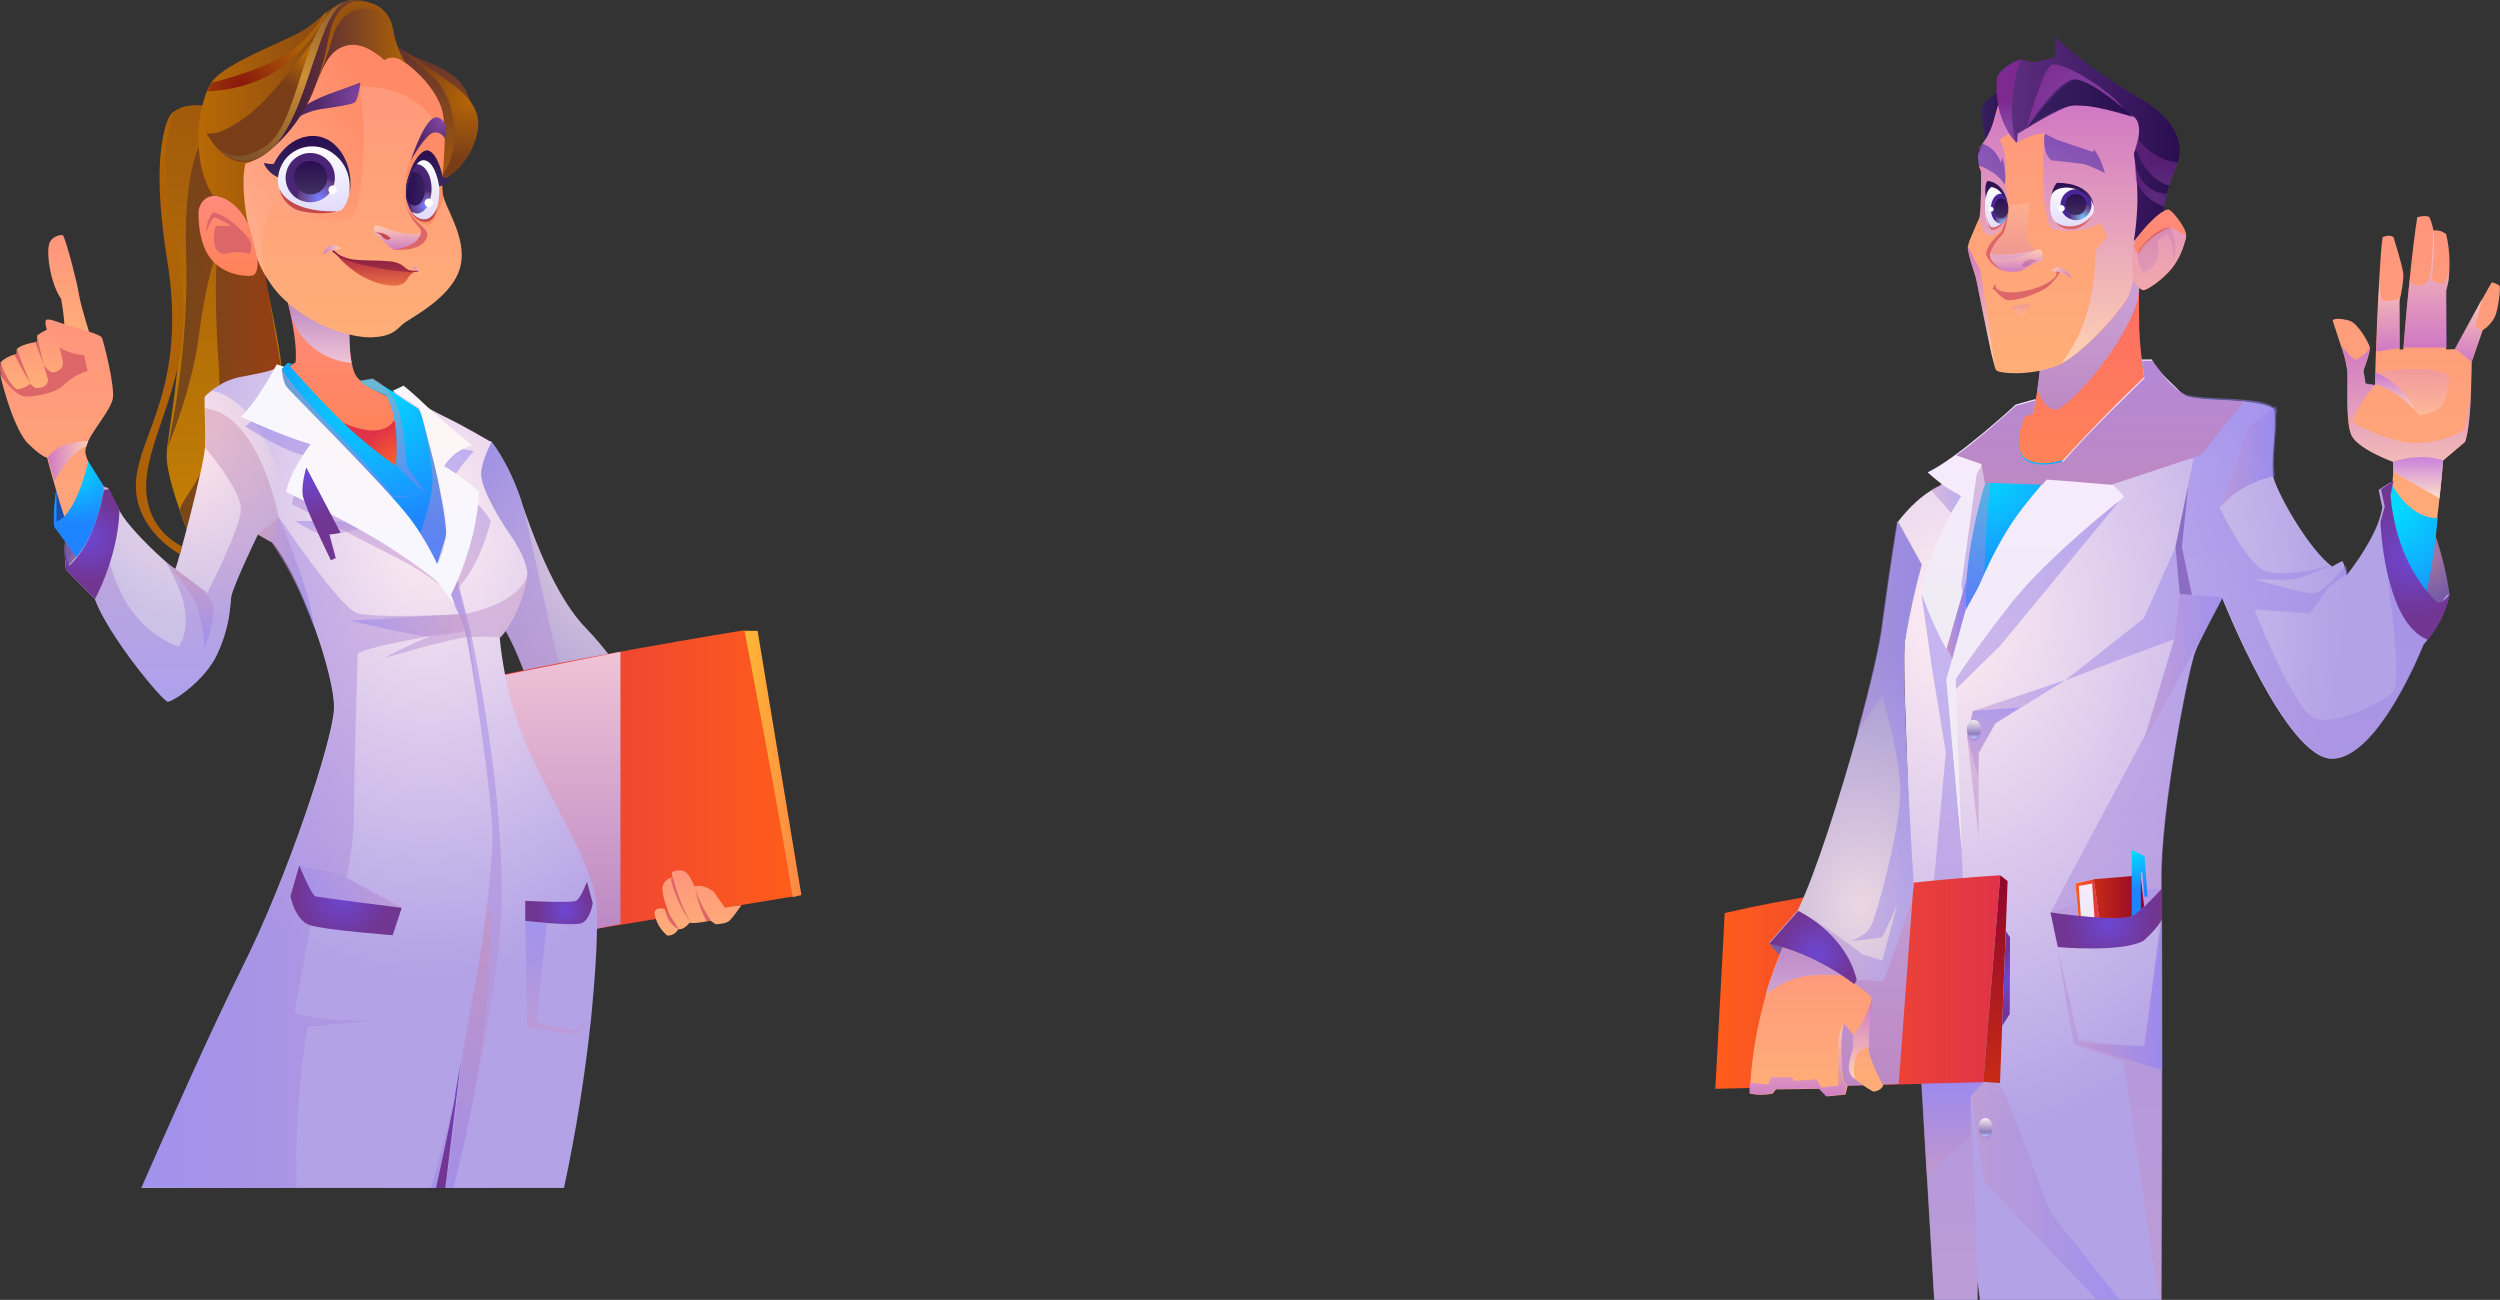 <?xml version="1.0" encoding="utf-8"?>
<!-- Generator: Adobe Illustrator 25.0.0, SVG Export Plug-In . SVG Version: 6.00 Build 0)  -->
<svg version="1.1" id="Livello_1" xmlns="http://www.w3.org/2000/svg" xmlns:xlink="http://www.w3.org/1999/xlink" x="0px" y="0px"
	 viewBox="0 0 822 427.4" style="enable-background:new 0 0 822 427.4;" xml:space="preserve">
<rect x="0" y="0" width="822" height="427.4" fill="#333333" stroke="none"/>
<style type="text/css">
	.st0{fill-rule:evenodd;clip-rule:evenodd;fill:url(#SVGID_1_);}
	.st1{fill:url(#SVGID_2_);}
	.st2{fill-rule:evenodd;clip-rule:evenodd;fill:url(#SVGID_3_);}
	.st3{fill-rule:evenodd;clip-rule:evenodd;fill:url(#SVGID_4_);}
	.st4{fill:url(#SVGID_5_);}
	.st5{fill-rule:evenodd;clip-rule:evenodd;fill:url(#SVGID_6_);}
	.st6{fill-rule:evenodd;clip-rule:evenodd;fill:url(#SVGID_7_);}
	.st7{opacity:0.5;fill-rule:evenodd;clip-rule:evenodd;fill:url(#SVGID_8_);enable-background:new    ;}
	.st8{opacity:0.5;fill-rule:evenodd;clip-rule:evenodd;fill:url(#SVGID_9_);enable-background:new    ;}
	.st9{fill:url(#SVGID_10_);}
	.st10{fill:url(#SVGID_11_);}
	.st11{fill-rule:evenodd;clip-rule:evenodd;fill:url(#SVGID_12_);}
	.st12{opacity:0.5;fill-rule:evenodd;clip-rule:evenodd;fill:url(#SVGID_13_);enable-background:new    ;}
	.st13{fill-rule:evenodd;clip-rule:evenodd;fill:url(#SVGID_14_);}
	.st14{fill-rule:evenodd;clip-rule:evenodd;fill:url(#SVGID_15_);}
	.st15{fill-rule:evenodd;clip-rule:evenodd;fill:url(#SVGID_16_);}
	.st16{fill-rule:evenodd;clip-rule:evenodd;fill:url(#SVGID_17_);}
	.st17{fill-rule:evenodd;clip-rule:evenodd;fill:url(#SVGID_18_);}
	.st18{fill-rule:evenodd;clip-rule:evenodd;fill:url(#SVGID_19_);}
	.st19{fill-rule:evenodd;clip-rule:evenodd;fill:url(#SVGID_20_);}
	.st20{fill-rule:evenodd;clip-rule:evenodd;fill:url(#SVGID_21_);}
	.st21{fill-rule:evenodd;clip-rule:evenodd;fill:url(#SVGID_22_);}
	.st22{fill-rule:evenodd;clip-rule:evenodd;fill:url(#SVGID_23_);}
	.st23{fill-rule:evenodd;clip-rule:evenodd;fill:url(#SVGID_24_);}
	.st24{fill-rule:evenodd;clip-rule:evenodd;fill:#C44A4C;}
	.st25{opacity:0.6;fill-rule:evenodd;clip-rule:evenodd;fill:url(#SVGID_25_);enable-background:new    ;}
	.st26{fill-rule:evenodd;clip-rule:evenodd;fill:#DD6668;}
	.st27{opacity:0.6;fill-rule:evenodd;clip-rule:evenodd;fill:url(#SVGID_26_);enable-background:new    ;}
	.st28{opacity:0.6;fill-rule:evenodd;clip-rule:evenodd;fill:url(#SVGID_27_);enable-background:new    ;}
	.st29{opacity:0.2;fill:url(#SVGID_28_);enable-background:new    ;}
	.st30{fill-rule:evenodd;clip-rule:evenodd;fill:url(#SVGID_29_);}
	.st31{fill:url(#SVGID_30_);}
	.st32{fill:url(#SVGID_31_);}
	.st33{fill-rule:evenodd;clip-rule:evenodd;fill:url(#SVGID_32_);}
	.st34{fill-rule:evenodd;clip-rule:evenodd;fill:url(#SVGID_33_);}
	.st35{fill-rule:evenodd;clip-rule:evenodd;fill:url(#SVGID_34_);}
	.st36{fill-rule:evenodd;clip-rule:evenodd;fill:url(#SVGID_35_);}
	.st37{fill-rule:evenodd;clip-rule:evenodd;fill:url(#SVGID_36_);}
	.st38{fill-rule:evenodd;clip-rule:evenodd;fill:url(#SVGID_37_);}
	.st39{fill-rule:evenodd;clip-rule:evenodd;fill:url(#SVGID_38_);}
	.st40{fill-rule:evenodd;clip-rule:evenodd;fill:url(#SVGID_39_);}
	.st41{fill-rule:evenodd;clip-rule:evenodd;fill:url(#SVGID_40_);}
	.st42{opacity:0.5;fill-rule:evenodd;clip-rule:evenodd;fill:url(#SVGID_41_);enable-background:new    ;}
	.st43{opacity:0.5;fill-rule:evenodd;clip-rule:evenodd;fill:url(#SVGID_42_);enable-background:new    ;}
	.st44{fill-rule:evenodd;clip-rule:evenodd;fill:#FFFFFF;}
	.st45{opacity:0.2;fill-rule:evenodd;clip-rule:evenodd;fill:url(#SVGID_43_);enable-background:new    ;}
	.st46{opacity:0.6;fill-rule:evenodd;clip-rule:evenodd;fill:url(#SVGID_44_);enable-background:new    ;}
	.st47{opacity:0.3;fill-rule:evenodd;clip-rule:evenodd;fill:url(#SVGID_45_);enable-background:new    ;}
	.st48{opacity:0.6;fill-rule:evenodd;clip-rule:evenodd;fill:url(#SVGID_46_);enable-background:new    ;}
	.st49{opacity:0.6;fill-rule:evenodd;clip-rule:evenodd;fill:url(#SVGID_47_);enable-background:new    ;}
	.st50{opacity:0.6;fill-rule:evenodd;clip-rule:evenodd;fill:url(#SVGID_48_);enable-background:new    ;}
	.st51{opacity:0.6;fill-rule:evenodd;clip-rule:evenodd;fill:url(#SVGID_49_);enable-background:new    ;}
	.st52{opacity:0.6;fill-rule:evenodd;clip-rule:evenodd;fill:url(#SVGID_50_);enable-background:new    ;}
	.st53{fill:url(#SVGID_51_);}
	.st54{fill-rule:evenodd;clip-rule:evenodd;fill:url(#SVGID_52_);}
	.st55{opacity:0.6;fill-rule:evenodd;clip-rule:evenodd;fill:url(#SVGID_53_);enable-background:new    ;}
	.st56{opacity:0.6;fill-rule:evenodd;clip-rule:evenodd;fill:url(#SVGID_54_);enable-background:new    ;}
	.st57{opacity:0.6;fill-rule:evenodd;clip-rule:evenodd;fill:url(#SVGID_55_);enable-background:new    ;}
	.st58{opacity:0.5;fill-rule:evenodd;clip-rule:evenodd;fill:url(#SVGID_56_);enable-background:new    ;}
	.st59{opacity:0.5;fill-rule:evenodd;clip-rule:evenodd;fill:url(#SVGID_57_);enable-background:new    ;}
	.st60{opacity:0.5;fill-rule:evenodd;clip-rule:evenodd;fill:url(#SVGID_58_);enable-background:new    ;}
	.st61{fill-rule:evenodd;clip-rule:evenodd;fill:url(#SVGID_59_);}
	.st62{opacity:0.3;fill-rule:evenodd;clip-rule:evenodd;fill:url(#SVGID_60_);enable-background:new    ;}
	.st63{opacity:0.68;fill-rule:evenodd;clip-rule:evenodd;fill:url(#SVGID_61_);enable-background:new    ;}
	.st64{fill-rule:evenodd;clip-rule:evenodd;fill:#8B6EC4;}
	.st65{opacity:0.5;fill-rule:evenodd;clip-rule:evenodd;fill:url(#SVGID_62_);enable-background:new    ;}
	.st66{opacity:0.5;fill-rule:evenodd;clip-rule:evenodd;fill:url(#SVGID_63_);enable-background:new    ;}
	.st67{fill-rule:evenodd;clip-rule:evenodd;fill:url(#SVGID_64_);}
	.st68{fill-rule:evenodd;clip-rule:evenodd;fill:url(#SVGID_65_);}
	.st69{opacity:0.5;fill-rule:evenodd;clip-rule:evenodd;fill:url(#SVGID_66_);enable-background:new    ;}
	.st70{fill-rule:evenodd;clip-rule:evenodd;fill:url(#SVGID_67_);}
	.st71{fill-rule:evenodd;clip-rule:evenodd;fill:url(#SVGID_68_);}
	.st72{fill-rule:evenodd;clip-rule:evenodd;fill:url(#SVGID_69_);}
	.st73{fill-rule:evenodd;clip-rule:evenodd;fill:url(#SVGID_70_);}
	.st74{opacity:0.68;fill-rule:evenodd;clip-rule:evenodd;fill:url(#SVGID_71_);enable-background:new    ;}
	.st75{opacity:0.5;fill-rule:evenodd;clip-rule:evenodd;fill:url(#SVGID_72_);enable-background:new    ;}
	.st76{opacity:0.5;fill-rule:evenodd;clip-rule:evenodd;fill:url(#SVGID_73_);enable-background:new    ;}
	.st77{fill-rule:evenodd;clip-rule:evenodd;fill:url(#SVGID_74_);}
	.st78{opacity:0.5;fill-rule:evenodd;clip-rule:evenodd;fill:url(#SVGID_75_);enable-background:new    ;}
	.st79{fill:url(#SVGID_76_);}
	.st80{fill-rule:evenodd;clip-rule:evenodd;fill:url(#SVGID_77_);}
	.st81{clip-path:url(#SVGID_79_);}
	.st82{fill-rule:evenodd;clip-rule:evenodd;fill:url(#SVGID_80_);}
	.st83{fill-rule:evenodd;clip-rule:evenodd;fill:url(#SVGID_81_);}
	.st84{opacity:0.5;fill-rule:evenodd;clip-rule:evenodd;fill:url(#SVGID_82_);enable-background:new    ;}
	.st85{fill-rule:evenodd;clip-rule:evenodd;fill:url(#SVGID_83_);}
	.st86{opacity:0.87;fill-rule:evenodd;clip-rule:evenodd;fill:url(#SVGID_84_);enable-background:new    ;}
	.st87{fill-rule:evenodd;clip-rule:evenodd;fill:url(#SVGID_85_);}
	.st88{fill-rule:evenodd;clip-rule:evenodd;fill:url(#SVGID_86_);}
	.st89{fill-rule:evenodd;clip-rule:evenodd;fill:#1D4FB1;}
	.st90{fill-rule:evenodd;clip-rule:evenodd;fill:url(#SVGID_87_);}
	.st91{fill:url(#SVGID_88_);}
	.st92{fill-rule:evenodd;clip-rule:evenodd;fill:url(#SVGID_89_);}
	.st93{fill-rule:evenodd;clip-rule:evenodd;fill:url(#SVGID_90_);}
	.st94{fill:url(#SVGID_91_);}
	.st95{fill:#DD6668;}
	.st96{fill:url(#SVGID_92_);}
	.st97{fill:url(#SVGID_93_);}
	.st98{fill-rule:evenodd;clip-rule:evenodd;fill:url(#SVGID_94_);}
	.st99{fill-rule:evenodd;clip-rule:evenodd;fill:url(#SVGID_95_);}
	.st100{fill:url(#SVGID_96_);}
	.st101{opacity:0.6;fill-rule:evenodd;clip-rule:evenodd;fill:url(#SVGID_97_);enable-background:new    ;}
	.st102{fill:url(#SVGID_98_);}
	.st103{fill:url(#SVGID_99_);}
	.st104{fill:url(#SVGID_100_);}
	.st105{fill-rule:evenodd;clip-rule:evenodd;fill:url(#SVGID_101_);}
	.st106{fill-rule:evenodd;clip-rule:evenodd;fill:url(#SVGID_102_);}
	.st107{opacity:0.5;fill-rule:evenodd;clip-rule:evenodd;fill:url(#SVGID_103_);enable-background:new    ;}
	.st108{fill-rule:evenodd;clip-rule:evenodd;fill:url(#SVGID_104_);}
	.st109{opacity:0.5;fill-rule:evenodd;clip-rule:evenodd;fill:url(#SVGID_105_);enable-background:new    ;}
	.st110{fill-rule:evenodd;clip-rule:evenodd;fill:url(#SVGID_106_);}
	.st111{fill-rule:evenodd;clip-rule:evenodd;fill:url(#SVGID_107_);}
	.st112{fill-rule:evenodd;clip-rule:evenodd;fill:url(#SVGID_108_);}
	.st113{fill-rule:evenodd;clip-rule:evenodd;fill:url(#SVGID_109_);}
	.st114{fill:url(#SVGID_110_);}
	.st115{fill:url(#SVGID_111_);}
	.st116{opacity:0.6;fill-rule:evenodd;clip-rule:evenodd;fill:url(#SVGID_112_);enable-background:new    ;}
	.st117{fill-rule:evenodd;clip-rule:evenodd;fill:url(#SVGID_113_);}
	.st118{fill-rule:evenodd;clip-rule:evenodd;fill:url(#SVGID_114_);}
	.st119{fill-rule:evenodd;clip-rule:evenodd;fill:url(#SVGID_115_);}
	.st120{fill-rule:evenodd;clip-rule:evenodd;fill:url(#SVGID_116_);}
	.st121{fill-rule:evenodd;clip-rule:evenodd;fill:url(#SVGID_117_);}
	.st122{fill-rule:evenodd;clip-rule:evenodd;fill:url(#SVGID_118_);}
	.st123{fill-rule:evenodd;clip-rule:evenodd;fill:url(#SVGID_119_);}
	.st124{fill-rule:evenodd;clip-rule:evenodd;fill:url(#SVGID_120_);}
	.st125{fill:url(#SVGID_121_);}
	.st126{fill:url(#SVGID_122_);}
	.st127{opacity:0.6;fill-rule:evenodd;clip-rule:evenodd;fill:url(#SVGID_123_);enable-background:new    ;}
	.st128{opacity:0.6;fill-rule:evenodd;clip-rule:evenodd;fill:url(#SVGID_124_);enable-background:new    ;}
	.st129{fill-rule:evenodd;clip-rule:evenodd;fill:url(#SVGID_125_);}
	.st130{fill-rule:evenodd;clip-rule:evenodd;fill:url(#SVGID_126_);}
	.st131{fill-rule:evenodd;clip-rule:evenodd;fill:url(#SVGID_127_);}
	.st132{fill-rule:evenodd;clip-rule:evenodd;fill:url(#SVGID_128_);}
	.st133{fill-rule:evenodd;clip-rule:evenodd;fill:url(#SVGID_129_);}
	.st134{fill-rule:evenodd;clip-rule:evenodd;fill:url(#SVGID_130_);}
	.st135{opacity:0.5;fill-rule:evenodd;clip-rule:evenodd;fill:url(#SVGID_131_);enable-background:new    ;}
	.st136{opacity:0.5;fill-rule:evenodd;clip-rule:evenodd;fill:url(#SVGID_132_);enable-background:new    ;}
	.st137{opacity:0.5;fill-rule:evenodd;clip-rule:evenodd;fill:url(#SVGID_133_);enable-background:new    ;}
	.st138{opacity:0.5;fill-rule:evenodd;clip-rule:evenodd;fill:url(#SVGID_134_);enable-background:new    ;}
	.st139{opacity:0.5;fill-rule:evenodd;clip-rule:evenodd;fill:url(#SVGID_135_);enable-background:new    ;}
	.st140{opacity:0.5;fill-rule:evenodd;clip-rule:evenodd;fill:url(#SVGID_136_);enable-background:new    ;}
	.st141{opacity:0.5;fill-rule:evenodd;clip-rule:evenodd;fill:url(#SVGID_137_);enable-background:new    ;}
	.st142{fill-rule:evenodd;clip-rule:evenodd;fill:url(#SVGID_138_);}
	.st143{opacity:0.5;fill-rule:evenodd;clip-rule:evenodd;fill:url(#SVGID_139_);enable-background:new    ;}
	.st144{opacity:0.5;fill-rule:evenodd;clip-rule:evenodd;fill:url(#SVGID_140_);enable-background:new    ;}
	.st145{opacity:0.3;fill-rule:evenodd;clip-rule:evenodd;fill:url(#SVGID_141_);enable-background:new    ;}
	.st146{fill-rule:evenodd;clip-rule:evenodd;fill:url(#SVGID_142_);}
	.st147{opacity:0.5;fill-rule:evenodd;clip-rule:evenodd;fill:url(#SVGID_143_);enable-background:new    ;}
	.st148{opacity:0.5;fill-rule:evenodd;clip-rule:evenodd;fill:url(#SVGID_144_);enable-background:new    ;}
	.st149{opacity:0.5;fill-rule:evenodd;clip-rule:evenodd;fill:url(#SVGID_145_);enable-background:new    ;}
	.st150{opacity:0.5;fill-rule:evenodd;clip-rule:evenodd;fill:url(#SVGID_146_);enable-background:new    ;}
	.st151{fill-rule:evenodd;clip-rule:evenodd;fill:url(#SVGID_147_);}
	.st152{fill-rule:evenodd;clip-rule:evenodd;fill:url(#SVGID_148_);}
	.st153{fill-rule:evenodd;clip-rule:evenodd;fill:url(#SVGID_149_);}
	.st154{opacity:0.6;fill:url(#SVGID_150_);enable-background:new    ;}
	.st155{opacity:0.5;fill-rule:evenodd;clip-rule:evenodd;fill:url(#SVGID_151_);enable-background:new    ;}
</style>
<g id="Livello_2_1_">
	<g id="Livello_1-2">
		
			<radialGradient id="SVGID_1_" cx="-1031.457" cy="38.28" r="1" gradientTransform="matrix(16.98 0 0 16.98 18309.57 -470)" gradientUnits="userSpaceOnUse">
			<stop  offset="0" style="stop-color:#B3819D"/>
			<stop  offset="1" style="stop-color:#785CA6"/>
		</radialGradient>
		<path class="st0" d="M786.8,158.3c0,0,10.5,8,13.9,17.6c2.2,6.3,3.7,12.7,4.7,19.3c0,0-2,6.4-4.7,6.9s-16.2-16.8-15-39.1
			L786.8,158.3z"/>
		
			<linearGradient id="SVGID_2_" gradientUnits="userSpaceOnUse" x1="794.452" y1="842.05" x2="794.452" y2="720.41" gradientTransform="matrix(1 0 0 1 4.000000e-02 -650.01)">
			<stop  offset="2.000000e-02" style="stop-color:#FFAE78"/>
			<stop  offset="1" style="stop-color:#FF957C"/>
		</linearGradient>
		<path class="st1" d="M820.2,104.4c-0.9,1.7-2.3,3.2-3.9,4.2l-3.6,10.4c0,0,0,3.8-0.2,8.6v0.4c-0.2,6.3-0.8,14.2-2,17.3l-7.2,6.1
			c0,0-0.4,5.4-1.2,12.5c-1,9-2.4,20.8-4.3,28.2l-12.3-28.3c0.8-2.8,1.3-5.7,1.4-8.7c0-1.1,0-2.2-0.1-3.3c0,0-12-4.3-13.8-9
			s-1-16.4-1.2-20.7c-0.4-2.9-1.1-5.7-2.1-8.4c-1.3-4.1-2.7-8-2.7-8.3c0.1-0.7,2.5-0.8,5.4,0s6.5,7.4,6.8,8.8s-2.1,7.7-2.1,7.7
			l0.7,4.3l3.1,0.5l0.1-3.8c0-1.8,0.1-4.2,0.2-6.9c0.2-7,0.6-16.3,1.1-24v-0.5c0.4-6,0.7-11.1,1.1-13.5c0,0,2.3-1.1,3.6,0
			c0,0,2.9,9.3,3.2,11.9c0.2,2.1-0.7,7-1.2,8.8c-0.1,0.2-0.1,0.5-0.1,0.7l0.1,15.5h1.2c0,0,0.8-10.8,2-22.1
			c0.8-8.1,1.8-16.4,2.6-21.4c0,0,2.9-0.8,4,0c0.6,1.4,1.1,2.9,1.3,4.4c1.5-0.2,3,0.2,4.2,1.2c0.7,2.8,1,5.7,1.1,8.6v0.2
			c0,1.3,0,2.7-0.1,4c-0.1,2-0.5,4-1.1,6l0.1,19v0.1l2.9-0.1c0,0,5-9.2,8.9-16.3c1.2-2.3,2.4-4.3,3.2-5.7c0,0,2.3,0.6,2.6,1.3
			S821.5,101.7,820.2,104.4z"/>
		
			<radialGradient id="SVGID_3_" cx="-1068.502" cy="16.304" r="1" gradientTransform="matrix(39.86 0 0 39.86 43376.172 -483.111)" gradientUnits="userSpaceOnUse">
			<stop  offset="0" style="stop-color:#00E0FF"/>
			<stop  offset="0.99" style="stop-color:#1F84FF"/>
		</radialGradient>
		<path class="st2" d="M785.6,163.9l1-4.2c0,0,6,11,14.9,10.6c-0.8,9.4-2.3,18.8-4.5,28c-2.2,8.9-5.6,17.4-10,25.4l-12.7-30
			C774.3,193.6,784.3,172,785.6,163.9z"/>
		
			<radialGradient id="SVGID_4_" cx="-1087.642" cy="3.737" r="1" gradientTransform="matrix(131.15 0 0 174.03 143286.094 -447.347)" gradientUnits="userSpaceOnUse">
			<stop  offset="0" style="stop-color:#FFEDF2"/>
			<stop  offset="0.98" style="stop-color:#B3A2E6"/>
		</radialGradient>
		<path class="st3" d="M805.4,195.2c-0.6,3-1.6,5.9-3,8.7c-0.1,0.2-0.2,0.4-0.4,0.6c-0.3,0.6-0.6,1.2-1.1,1.8
			c-0.1,0.2-0.2,0.4-0.4,0.6c-0.2,0.3-0.4,0.5-0.5,0.8c0,0.1-0.1,0.1-0.1,0.2l-0.1,0.1l-1.8,2.5c-0.3,0.5-0.8,1-1.2,1.4
			c0,0-14.6,37.3-29.9,37.6s-36.3-53-36.3-53l-0.1,0.4c-0.8,1.6-4.6,8.6-7.1,13.7c-0.6,1.2-1.2,2.5-1.7,3.8
			c-2.1,5.2-11.5,52.5-11.1,75.7v3.7c0.4,26.2,0.1,108.9,0,133.6H651l-0.8-6.2v6.2h-14.2l-2.4-41v-0.6l-1.7-29.3l-0.5-8.8
			c0-0.2,0-0.3-0.1-0.5c-0.5-2.1-2.4-10.2-4.8-18.6c-1.2-4.4-2.7-8.8-4.5-13c-0.6-1.3-1.2-2.5-1.7-3.6c-0.4-0.6-0.7-1.2-1.1-1.7
			l2.4-4.8v2.5l2.7,0.6l3.5,0.7l1.5,0.4c0,0-0.2-5.4-0.6-13.5c0-0.6,0-1.3-0.1-1.9c0-1-0.1-1.9-0.1-2.9v-1.2
			c-0.5-10.8-1-24.8-1.4-37.7v-0.6c-0.5-14.6-1-28-1-34.2v-2.1c0-0.8,0-1.6,0.1-2.4v-0.6c0-0.8,0.1-1.7,0.2-2.5
			c1.1-8,2.8-15.9,5.1-23.7c0-0.1,0.1-0.1,0.1-0.2v-0.2l-7.8-14.1c0,0,4.7-6.6,10.8-10.4c0.7-0.4,1.4-0.8,2.1-1.2
			c0.1,0,0.1,0,0.2-0.1c0.4-0.1,0.9-0.4,1.2-0.7c3.4-2.4,6.4-5.1,9.2-8.2c7.3-7.7,14.8-17.4,15.1-17.9l6.5-1.8l1.8-0.4l13-2.6
			l21-4.3l2.3-0.5l3.3-0.8c0,0,0.7,0.8,1.8,1.9c0.2,0.2,0.5,0.5,0.8,0.8l0.1,0.1l0.5,0.5l0.1,0.1l0.3,0.4l0.2,0.2l0.6,0.6
			c1.1,0.9,2.2,1.8,3.5,2.5c0.1,0,0.1,0.1,0.1,0.1h0.1c1.2,0.6,3.7,0.8,6.8,1.1c3.7,0.2,8.2,0.4,12.3,0.7h0.2c4,0.4,7.7,1,9.7,2.3
			l0.1,0.1l0.1,0.1c0.1,0.1,0.1,0.4,0.2,0.6s0.1,0.4,0.1,0.6v5.1c-0.3,5.4-1.1,12.6-0.5,15.7c0,0.1,0,0.3,0.1,0.4
			c1.1,4.8,11.2,23.3,19.3,29.4c1.1-0.7,2.2-1.3,3.3-1.8c0.2,0,0.6,1,0.8,1.9c0.2,0.6,0.4,1.3,0.5,1.9l0.1,0.5v0.4
			c0,0,7.3-8.9,10.5-17.5v-0.1c0.6-1.5,1-3.1,1.3-4.8l-1.2-5.7l4-2.6l-1,4.6v0.8c0,0.4,0.1,0.8,0.2,1.2c0.6,4.3,1.6,8.6,2.7,12.9
			c1.8,6.3,4.5,13.6,8.5,19c1.2,1.7,2.6,3.3,4.2,4.6l3.6-5.7L805.4,195.2z"/>
		
			<linearGradient id="SVGID_5_" gradientUnits="userSpaceOnUse" x1="683.917" y1="803.782" x2="683.917" y2="742.038" gradientTransform="matrix(1 0 0 1 4.000000e-02 -650.01)">
			<stop  offset="2.000000e-02" style="stop-color:#FF8359"/>
			<stop  offset="1" style="stop-color:#FF6C65"/>
		</linearGradient>
		<path class="st4" d="M703.4,92.3c0,0-0.2,8.2,0,16c0.2,5.3,0.8,10.6,1.7,15.8c0,0-10.8,14.7-21.2,23.7c-9.8,8.5-16.3,6.2-19.9,3.5
			s1.7-14.6,1.7-14.6l2.7-0.9c1.2-5.2,2-10.4,2.5-15.7c0.7-8.2-1-22.2-1-22.2S699,90.5,703.4,92.3z"/>
		
			<linearGradient id="SVGID_6_" gradientUnits="userSpaceOnUse" x1="651.27" y1="688.21" x2="661.24" y2="688.21" gradientTransform="matrix(1 0 0 1 4.000000e-02 -650.01)">
			<stop  offset="0" style="stop-color:#382160"/>
			<stop  offset="0.99" style="stop-color:#2A0E51"/>
		</linearGradient>
		<path class="st5" d="M656.7,30.5c0,0-4.4,2.7-5.1,4.8s1.3,10.6,1.3,10.6s7.5-3.6,8.3-7.6S656.7,30.5,656.7,30.5z"/>
		
			<linearGradient id="SVGID_7_" gradientUnits="userSpaceOnUse" x1="686.565" y1="784.79" x2="686.565" y2="742.28" gradientTransform="matrix(1 0 0 1 4.000000e-02 -650.01)">
			<stop  offset="1.000000e-02" style="stop-color:#BD89C4"/>
			<stop  offset="0.98" style="stop-color:#CCA2D6"/>
		</linearGradient>
		<path class="st6" d="M670.7,121.7l-0.8,6.2c0,0,1.8,6.4,5.7,6.8s22.9-20.7,27.3-36.1l0.5-4l-1.9-2.3L670.7,121.7z"/>
		
			<linearGradient id="SVGID_8_" gradientUnits="userSpaceOnUse" x1="640.55" y1="1077.09" x2="640.55" y2="845.32" gradientTransform="matrix(1 0 0 1 4.000000e-02 -650.01)">
			<stop  offset="1.000000e-02" style="stop-color:#C695C7"/>
			<stop  offset="1" style="stop-color:#8E81F4"/>
		</linearGradient>
		<path class="st7" d="M650.2,420.9v6.2h-14.3l-4.2-70.8l-0.6-9.4l-0.2-4.2l5-53.2l3.9-42l-4.7-28.7l-3.3-23.4l8.3,17.5l1.8,3.8
			l-1.8,6.3c-0.1,0.2-0.1,0.4-0.1,0.6l5,55.9l0.4,9.2l2.5,67.3l0.1,2.1l0.1,2.5L650.2,420.9z"/>
		
			<linearGradient id="SVGID_9_" gradientUnits="userSpaceOnUse" x1="647.69" y1="1037.325" x2="696.62" y2="1037.325" gradientTransform="matrix(1 0 0 1 4.000000e-02 -650.01)">
			<stop  offset="1.000000e-02" style="stop-color:#C695C7"/>
			<stop  offset="1" style="stop-color:#8E81F4"/>
		</linearGradient>
		<path class="st8" d="M696.7,427.2h-7.4l-37.1-38.8l-3.9-28.1l-0.5-6.3l1.4,1l3-7.5l0.6,1.1l4.4,7.6l2.5,4.4l14.5,38L696.7,427.2z"
			/>
		
			<linearGradient id="SVGID_10_" gradientUnits="userSpaceOnUse" x1="678.798" y1="772.563" x2="678.798" y2="675.288" gradientTransform="matrix(1 0 0 1 4.000000e-02 -650.01)">
			<stop  offset="2.000000e-02" style="stop-color:#FFAE78"/>
			<stop  offset="1" style="stop-color:#FF957C"/>
		</linearGradient>
		<path class="st9" d="M710.7,48.3c0,5.4-2,15.6-4.4,25.4c-0.6,2.6-1.2,5.1-1.8,7.5c-1.1,4.3-2.1,8.2-3.1,11.1
			c-0.7,2.4-1.2,4-1.4,4.8c-0.4,1.1-2.2,3.6-4.5,6.4c-4.3,5.2-10.8,11.9-16.5,15.4l-1,0.6c-0.8,0.4-1.5,0.7-2.3,1
			c-9.3,3.3-18.3,2.2-19.3,1.3c-0.2-0.3-0.4-0.7-0.5-1.1c-0.2-1-0.7-2.6-1.1-4.5c-1.9-8.6-4.8-23.8-5.2-25.1c-0.5-1.7-2.7-8-2.6-9.8
			c0.2-0.9,0.4-1.9,0.8-2.7c1.2-3,3.1-7.2,3.1-7.2c0.6-2.8,0.5-14.9,0.5-14.9c-0.8-1.8-1.2-3.8-1-5.7c0.1-1.2,0.2-2,0.2-2
			c0.5-0.5,1-1.1,1.4-1.7c0.2-0.4,0.5-0.6,0.7-1c0.5-0.8,1-1.6,1.4-2.5c0.6-1.2,1-2.4,1.4-3.7c0.1-0.1,0.1-0.2,0.1-0.5
			c0.7-2.5,1.4-5,1.7-5.8c0.1-0.1,0.1-0.2,0.1-0.4c5.2-5.1,12.2-7.9,19.5-7.9c7.5,0.1,18.6,3.5,26,9.4
			C707.5,38.3,710.7,42.9,710.7,48.3z"/>
		
			<linearGradient id="SVGID_11_" gradientUnits="userSpaceOnUse" x1="709.931" y1="745.413" x2="709.931" y2="718.893" gradientTransform="matrix(1 0 0 1 4.000000e-02 -650.01)">
			<stop  offset="2.000000e-02" style="stop-color:#FF8359"/>
			<stop  offset="1" style="stop-color:#FF8B7C"/>
		</linearGradient>
		<path class="st10" d="M718.8,77.4v0.2c0,0.6-0.1,1.2-0.4,1.8c-0.8,3.1-2.2,6.1-4.2,8.7c-3,3.8-8.3,7.4-9.5,7.3s-3.3-3.1-3.3-3.1
			c-0.4-3.7-0.4-7.4,0-11.1c0.1-1.3,0.5-2.5,1.2-3.6c0,0,1.5-1.9,3.6-3.9c2.3-2.3,5.1-4.8,6.8-4.8c1,0,5.1,5.2,5.6,7.4
			C718.8,76.6,718.8,77,718.8,77.4z"/>
		
			<radialGradient id="SVGID_12_" cx="-1070.079" cy="15.377" r="1" gradientTransform="matrix(42.28 0 0 42.28 45893.789 -496.778)" gradientUnits="userSpaceOnUse">
			<stop  offset="0" style="stop-color:#00E0FF"/>
			<stop  offset="0.99" style="stop-color:#1F84FF"/>
		</radialGradient>
		<path class="st11" d="M665.7,136.6h-2.1c0,0-4.7,3.8-11.1,21.8s-7.9,41.8-7.5,44.6c0,0,21.8-41.4,35.7-52.5c0,0-10.5,4.1-15.1-0.1
			S665.7,136.6,665.7,136.6z"/>
		
			<linearGradient id="SVGID_13_" gradientUnits="userSpaceOnUse" x1="720.61" y1="1077.3" x2="720.61" y2="772.81" gradientTransform="matrix(1 0 0 1 4.000000e-02 -650.01)">
			<stop  offset="1.000000e-02" style="stop-color:#C695C7"/>
			<stop  offset="1" style="stop-color:#8E81F4"/>
		</linearGradient>
		<path class="st12" d="M798.2,210.4c-0.3,0.5-0.8,1-1.2,1.4c0,0-14.6,37.3-29.9,37.6s-36.3-53-36.3-53l-0.1,0.4
			c-0.8,1.6-4.6,8.6-7.1,13.7c-0.6,1.2-1.2,2.5-1.7,3.8c-2.1,5.2-11.5,52.5-11.1,75.7v3.7c0.4,26.2,0.1,108.9,0,133.6h-1L698.2,349
			c0,0-16.2-5.4-16.3-5.8s-5.1-29.5-5.4-31.4l6.9,30.1c0,0,8.2,1.3,14.6,1.9c2.3,0.4,4.7,0.4,7,0.2l5.2-40.6l-4-3.8l-15.3,6.7
			l-16.8-6.1l31.3-58.7l9.5-31.3l-16.9,6.2l-19.1,7.4l26-20.5l10.3-23.2l6.1-29.4l-0.7,0.1l-31.7,5.4l2.6,3.2l4.9,5.9l-38.8,47.1
			l-14.6,14.3v-6l35.7-57l2.1-5.7l2.4-6.2l23.9-28.6l3.3-0.8c0,0,0.6,0.7,1.5,1.7c0,0.1,0.1,0.1,0.2,0.2l0.8,0.8l0.1,0.1l0.5,0.5
			l0.1,0.1l0.3,0.4l0.2,0.2l0.6,0.6c1.1,0.9,2.2,1.8,3.5,2.5c0.1,0,0.1,0.1,0.1,0.1h0.1c1.2,0.6,3.7,0.8,6.8,1.1
			c3.7,0.2,8.2,0.4,12.3,0.7h0.1c4.2,0.4,7.7,0.9,9.7,2.3l0.1,0.1l0.1,0.1c0.1,0.1,0.1,0.4,0.2,0.6s0.1,0.4,0.1,0.6v5.1
			c-0.3,5.6-1.1,13.2-0.3,16.2c-0.7,0.2-12.3,3.3-17.7,10.4c0,0,8.2,17.4,14.3,20.6s22-1.4,22.7-1.7c-0.6,0.2-9.8,4.5-12.7,4.8
			s-12.6,0-12.6,0s14.5,4.3,18.6,4.6s11.1-9.3,11.1-9.3l0.5,1.9l0.1,0.5v0.4c0,0-5.4,3.8-6.1,4.5s-5.8,8.7-6.5,8.6s-18-1.3-18-1.3
			s12.3,31.1,18.9,35.2s22.5-4.5,26.4-7.7c1-0.8,1.3-3.5,1.4-7.1c0.1-10.6-2.7-28.9-3-31c0.3,1.4,3,11.3,8.9,17.3
			C795.2,208.4,796.6,209.6,798.2,210.4z"/>
		
			<linearGradient id="SVGID_14_" gradientUnits="userSpaceOnUse" x1="564" y1="972.88" x2="657.69" y2="972.88" gradientTransform="matrix(1 0 0 1 4.000000e-02 -650.01)">
			<stop  offset="0" style="stop-color:#FF5C1B"/>
			<stop  offset="1" style="stop-color:#E03347"/>
		</linearGradient>
		<path class="st13" d="M564,358l88.1-2.1l5.6-68.1c0,0-48.8,2.6-90.6,12.4L564,358z"/>
		
			<linearGradient id="SVGID_15_" gradientUnits="userSpaceOnUse" x1="614.42" y1="1007.2" x2="614.42" y2="940.54" gradientTransform="matrix(1 0 0 1 4.000000e-02 -650.01)">
			<stop  offset="1.000000e-02" style="stop-color:#BD89C4"/>
			<stop  offset="0.98" style="stop-color:#C09DD6"/>
		</linearGradient>
		<path class="st14" d="M629.2,290.5l-4.9,65.9l-19.9,0.7l-4.6-26.9L629.2,290.5z"/>
		
			<linearGradient id="SVGID_16_" gradientUnits="userSpaceOnUse" x1="658.281" y1="1006.083" x2="653.801" y2="938.056" gradientTransform="matrix(1 0 0 1 4.000000e-02 -650.01)">
			<stop  offset="0" style="stop-color:#C72A16"/>
			<stop  offset="1" style="stop-color:#90062C"/>
		</linearGradient>
		<path class="st15" d="M657.7,287.8l2.4,1.9l-2.5,66.4l-5.5-0.4L657.7,287.8z"/>
		
			<radialGradient id="SVGID_17_" cx="-997.176" cy="58.606" r="1" gradientTransform="matrix(11.09 0 0 11.09 11654.54 -331.92)" gradientUnits="userSpaceOnUse">
			<stop  offset="0" style="stop-color:#B3819D"/>
			<stop  offset="1" style="stop-color:#785CA6"/>
		</radialGradient>
		<path class="st16" d="M583,311.8c0,0,8.7,11.2,25.8,13.2c0,0-8.5-12.9-16.9-14.9s-10.2,0-10.2,0L583,311.8z"/>
		
			<radialGradient id="SVGID_18_" cx="-1078.964" cy="7.616" r="1" gradientTransform="matrix(64.35 0 0 85.4 70042.734 -352.48)" gradientUnits="userSpaceOnUse">
			<stop  offset="0" style="stop-color:#EBD7E3"/>
			<stop  offset="0.98" style="stop-color:#A295D2"/>
		</radialGradient>
		<path class="st17" d="M629.2,290.5c0.2,6-10,32-10,32l-8.7-0.4l-0.8,1.4c-1-0.7-2-1.3-3-2c-16.9-11.1-25.1-11.4-25.1-11.4l1.3,1.7
			l-1.3-1.7l9.5-10.8c5.8-11.9,13.7-36.8,19.8-58.7c4.2-15.2,7.4-28.9,8.2-36.1c2.3-17.3,4.9-33.2,4.9-33.2l7.9,14.3
			c-2.2,8.1-4,16.3-5.4,24.5C624.9,222.2,629.2,290.5,629.2,290.5z"/>
		
			<radialGradient id="SVGID_19_" cx="-997.271" cy="58.559" r="1" gradientTransform="matrix(11.1 0 0 11.1 11729.95 -327.27)" gradientUnits="userSpaceOnUse">
			<stop  offset="0" style="stop-color:#6D47D3"/>
			<stop  offset="0.99" style="stop-color:#713592"/>
		</radialGradient>
		<path class="st18" d="M659.5,306.1l1.4,2.1l-0.1,25.2l-2.5,3.9L659.5,306.1z"/>
		
			<radialGradient id="SVGID_20_" cx="-1041.547" cy="32.295" r="1" gradientTransform="matrix(20.13 0 0 20.13 21759.539 -467.02)" gradientUnits="userSpaceOnUse">
			<stop  offset="0" style="stop-color:#6D47D3"/>
			<stop  offset="0.99" style="stop-color:#713592"/>
		</radialGradient>
		<path class="st19" d="M782.9,160.9l1.2,5.7l-1.4,4.9c0,0,1,33.1,15.6,38.9l2-2.7c0,0,4.6-7,5.2-12.6c0,0-1.7,3.1-3.9,3.1
			c0,0-13.5-10.8-15.6-35.4l1-4.8L782.9,160.9z"/>
		
			<linearGradient id="SVGID_21_" gradientUnits="userSpaceOnUse" x1="683.5" y1="929.46" x2="683.5" y2="768.17" gradientTransform="matrix(1 0 0 1 4.000000e-02 -650.01)">
			<stop  offset="0" style="stop-color:#EEECF3"/>
			<stop  offset="0.98" style="stop-color:#F8EAFF"/>
		</linearGradient>
		<path class="st20" d="M645,279.4l-5-55.9c0,0,9.2-36.3,25.2-56.7s39.8-42.8,39.8-42.8l-0.8-5.8h3.3c0,0,1.3,3.1,6.9,8.2
			S727,143,727,143s-26.2,2.4-43,10.6c0,0,8.9,2.4,14.4,9.8c0,0-25,19.4-37.5,35.4s-17.9,24.6-17.9,24.6L645,279.4z"/>
		
			<linearGradient id="SVGID_22_" gradientUnits="userSpaceOnUse" x1="650.51" y1="866.58" x2="650.51" y2="781.25" gradientTransform="matrix(1 0 0 1 4.000000e-02 -650.01)">
			<stop  offset="0" style="stop-color:#EEECF3"/>
			<stop  offset="0.98" style="stop-color:#F8EAFF"/>
		</linearGradient>
		<path class="st21" d="M669.3,131.2l-6.5,1.8c0,0-19.2,17.7-29,22.3c0,0,7,6.4,11.2,7.9c0,0-11.3,16.6-13.1,32.1
			c0,0,4.5,13.2,10.1,21.3l4.5-13.6c0,0-1.7-12.6,4.2-36.9s15.1-29.5,15.1-29.5l2.7-0.9L669.3,131.2z"/>
		
			<linearGradient id="SVGID_23_" gradientUnits="userSpaceOnUse" x1="649.977" y1="703.985" x2="659.277" y2="703.985" gradientTransform="matrix(1 0 0 1 4.000000e-02 -650.01)">
			<stop  offset="0" style="stop-color:#382160"/>
			<stop  offset="0.99" style="stop-color:#2A0E51"/>
		</linearGradient>
		<path class="st22" d="M650.7,54.5c0,0,5.8,1.7,8.5,6.3c0.3-3,0-6.1-0.8-9l-0.5,1.7c0,0-1.4-4.8-6-6.2l-1.3,1.7
			C650.7,48.7,649.2,50.6,650.7,54.5z"/>
		
			<linearGradient id="SVGID_24_" gradientUnits="userSpaceOnUse" x1="672.12" y1="700.44" x2="691.996" y2="700.44" gradientTransform="matrix(1 0 0 1 4.000000e-02 -650.01)">
			<stop  offset="0" style="stop-color:#382160"/>
			<stop  offset="0.99" style="stop-color:#2A0E51"/>
		</linearGradient>
		<path class="st23" d="M672.4,44c0,0-1.3,5.6,2,8.7c0,0,7.7,0.8,10.4,1.2c1.7,0.2,7.3,3,7.3,3s-1.5-5.7-3.8-7.9v1l-11.9-4L672.4,44
			z"/>
		<path class="st24" d="M664.8,87.3c0,0,1.1-3.2,5.3-1.6c-0.7,0.1-1.3,0.4-1.9,0.7C667.7,86.8,666.2,88.3,664.8,87.3z"/>
		
			<linearGradient id="SVGID_25_" gradientUnits="userSpaceOnUse" x1="662.594" y1="739.38" x2="662.594" y2="732.1" gradientTransform="matrix(1 0 0 1 4.000000e-02 -650.01)">
			<stop  offset="1.000000e-02" style="stop-color:#B060F4"/>
			<stop  offset="1" style="stop-color:#FFEADB"/>
		</linearGradient>
		<path class="st25" d="M653.6,82.9c0,0-0.1,1.2,6.4,0.8s9.4-1.8,11-1.6c0.7,1.1,0.8,2.4,0.5,3.6c-2.4,0.9-4.6,2-6.8,3.3
			c-2,0.5-4,0.5-6,0C655.9,88.3,653.9,85.8,653.6,82.9z"/>
		<path class="st26" d="M655.9,93.5l-0.8,1.4l0.8,0.5c0,0,2.7,3.3,4.4,3.3c4.3,0,9.8-2.4,12.3-3.9s4.9-5.5,4.9-5.5l-1.7-0.3
			c0.3,0.3,0.4,0.8,0.4,1.2c-0.1,0.5-0.5,1-1.5,1.8c-2.1,1.8-7.1,3.8-12.4,4.1s-6.1-1.6-6.1-1.6v-0.9L655.9,93.5z"/>
		<path class="st26" d="M703.4,82.1c0,0,4.4-6.7,10.1-7.4c0,0,3.1,5.8,1.2,10.5c0,0-0.1-7.1-2.4-8.2l-3,2.3c0.6,2,0.6,4,0,6
			c-0.8,1.9-2.4,3.5-4.3,4.4C703,87.7,702.4,84.7,703.4,82.1z"/>
		
			<linearGradient id="SVGID_26_" gradientUnits="userSpaceOnUse" x1="674.45" y1="739.655" x2="681.3" y2="739.655" gradientTransform="matrix(1 0 0 1 4.000000e-02 -650.01)">
			<stop  offset="0" style="stop-color:#FFEADB"/>
			<stop  offset="0.99" style="stop-color:#B060F4"/>
		</linearGradient>
		<path class="st27" d="M674.5,89c0,0,4.5,0.6,6.8,2.6c-0.9-1.8-2.5-3.2-4.4-3.9C676,87.9,675.2,88.3,674.5,89z"/>
		
			<linearGradient id="SVGID_27_" gradientUnits="userSpaceOnUse" x1="684.488" y1="769.34" x2="684.488" y2="682.66" gradientTransform="matrix(1 0 0 1 4.000000e-02 -650.01)">
			<stop  offset="0" style="stop-color:#FFEADB"/>
			<stop  offset="0.99" style="stop-color:#B060F4"/>
		</linearGradient>
		<path class="st28" d="M718.8,77.4v0.2l-0.4,1.8c-0.8,3.1-2.2,6.1-4.2,8.7c-3,3.8-8.3,7.4-9.5,7.3s-3.3-3.1-3.3-3.1
			c-0.4,1.6-1,3.2-1.5,4.8c-1.2,3-12.2,16.4-21.1,21.8l-1,0.6c3.5-4.7,6.3-9.9,8.1-15.5c3.1-9.4,3.2-21.8,3.2-21.8l3.8-4.5l-2.3-4.3
			c-7.6,4.4-16.3,1.7-16.3,1.7c-4-8.2-2-31.1-2-31.1c-4-0.4-9.3,3-9.3,3l-2.7-3l-2.8,1.9c3.3,6.4,1.7,14.8,1.7,14.8
			c2.9,10.5-0.7,14-0.7,14s-2.9,3.7-5,2.6s-2.6-6.1-2.6-6.1c0.6-2.8,0.5-14.9,0.5-14.9c-0.8-1.8-1.2-3.8-1-5.7L652,47
			c0.2-0.4,0.5-0.6,0.7-1c1.2-1.9,2.2-4,2.9-6.2c0-0.1,0.1-0.2,0.1-0.5c1-2.6,1.4-5,1.7-5.8c0-0.1,0-0.3,0.1-0.4l10-0.5l35.5,1.9
			l6.2,10.5c0,0-6,29.6-6.3,32.5c-0.1,0.7-1.3,3.1-1.2,3.6c0.2,0.9,0.7,1.8,1.4,2.4c0.4-0.8,1-1.6,1.5-2.4c3.2-3.9,8.5-6.3,9-6.3
			S718.4,77.2,718.8,77.4z"/>
		
			<linearGradient id="SVGID_28_" gradientUnits="userSpaceOnUse" x1="664.3" y1="753.9" x2="664.3" y2="749.977" gradientTransform="matrix(1 0 0 1 4.000000e-02 -650.01)">
			<stop  offset="0" style="stop-color:#FFEADB"/>
			<stop  offset="0.99" style="stop-color:#B060F4"/>
		</linearGradient>
		<path class="st29" d="M661.3,100.8c2-0.5,4-0.7,6.1-0.8c0,0-1.4,3.8-2.6,3.9S661.3,100.8,661.3,100.8z"/>
		
			<linearGradient id="SVGID_29_" gradientUnits="userSpaceOnUse" x1="656.56" y1="695.92" x2="716.73" y2="695.92" gradientTransform="matrix(1 0 0 1 4.000000e-02 -650.01)">
			<stop  offset="0" style="stop-color:#603082"/>
			<stop  offset="0.99" style="stop-color:#2A0E51"/>
		</linearGradient>
		<path class="st30" d="M711.4,69.4c0.7-5.2,2.1-10.2,4.2-15c3.2-6.9-0.7-14.5-8.9-20.1c0,0-20.6-11.9-30.6-21.9c0,0-1,3.7,0,6.3
			l-7.3,1.8l-4.5-1c0,0-6.4,2-7.5,5.7c0,0-1.3,13,6.4,21.7l0.2-2.9c0,0,14.8-9.3,18.3-9.4s16,0.8,19.9,3.8s0,12.1,0,12.1
			c0.8,5.2,1.2,10.4,1.2,15.6c-0.1,4.4-0.5,8.8-1.2,13.2C701.7,79.4,707.7,71.1,711.4,69.4z"/>
		
			<linearGradient id="SVGID_30_" gradientUnits="userSpaceOnUse" x1="681.29" y1="724.78" x2="681.29" y2="710.61" gradientTransform="matrix(1 0 0 1 4.000000e-02 -650.01)">
			<stop  offset="0" style="stop-color:#E1DBFB"/>
			<stop  offset="1" style="stop-color:#FFFFFF"/>
		</linearGradient>
		<path class="st31" d="M688.4,69.6c-0.4,2.4-6.2,7.3-11.4,4.4c0,0-3-1.4-2.9-6c0-1.2,0.1-2.4,0.4-3.6c0.5-2.3,1.4-3.4,2.7-3.7
			c0.5-0.1,1.1-0.1,1.7,0c2.2,0.1,4.2,0.8,6.1,1.9c0.6,0.4,1.2,0.9,1.7,1.5C688,65.6,688.6,67.6,688.4,69.6z"/>
		
			<linearGradient id="SVGID_31_" gradientUnits="userSpaceOnUse" x1="656.505" y1="725.02" x2="656.505" y2="710.965" gradientTransform="matrix(1 0 0 1 4.000000e-02 -650.01)">
			<stop  offset="0" style="stop-color:#E1DBFB"/>
			<stop  offset="1" style="stop-color:#FFFFFF"/>
		</linearGradient>
		<path class="st32" d="M660.3,69c-0.1,1.9-0.9,3.7-2.4,4.9c-0.9,0.8-2,1.3-3.2,1.2c-2.3-0.3-3-12.5-0.2-13.8
			c1.4-0.7,2.7,0.2,3.8,1.8c0.6,1,1.1,2.1,1.4,3.2c0.2,0.8,0.4,1.7,0.3,2.5C660.3,68.8,660.3,69,660.3,69z"/>
		
			<radialGradient id="SVGID_32_" cx="-863.918" cy="134.279" r="1" gradientTransform="matrix(4.72 0 0 4.84 4762.59 -578.24)" gradientUnits="userSpaceOnUse">
			<stop  offset="1.000000e-02" style="stop-color:#77C2FF"/>
			<stop  offset="0.82" style="stop-color:#664286"/>
			<stop  offset="1" style="stop-color:#4A2595"/>
		</radialGradient>
		<path class="st33" d="M687.7,67.4c-0.1,2.8-2.4,5.1-5.2,5s-5.1-2.4-5-5.2c0.1-2.8,2.3-5,5.1-5c2.8,0,5.1,2.3,5.1,5.1
			C687.7,67.3,687.7,67.4,687.7,67.4z"/>
		
			<linearGradient id="SVGID_33_" gradientUnits="userSpaceOnUse" x1="682.542" y1="720.96" x2="682.542" y2="713.82" gradientTransform="matrix(1 0 0 1 4.000000e-02 -650.01)">
			<stop  offset="0" style="stop-color:#403060"/>
			<stop  offset="0.99" style="stop-color:#2A0E51"/>
		</linearGradient>
		<path class="st34" d="M686,67.4c-0.1,1.9-1.7,3.4-3.6,3.3c-1.9-0.1-3.4-1.7-3.3-3.6c0.1-1.9,1.6-3.3,3.5-3.3
			C684.5,63.9,686.1,65.4,686,67.4C686,67.4,686,67.4,686,67.4z"/>
		
			<radialGradient id="SVGID_34_" cx="-753.63" cy="203.042" r="1" gradientTransform="matrix(3.2 0 0 3.2 3070.33 -576.52)" gradientUnits="userSpaceOnUse">
			<stop  offset="1.000000e-02" style="stop-color:#77C2FF"/>
			<stop  offset="0.82" style="stop-color:#664286"/>
			<stop  offset="1" style="stop-color:#4A2595"/>
		</radialGradient>
		<path class="st35" d="M660.3,69v0.2c0,1.7-0.7,3.2-2,4.3h-0.5c-1.8,0-3.2-2.2-3.2-4.9s1.4-4.9,3.2-4.9c0.3,0,0.6,0,0.8,0.1
			c0.6,0.9,1,1.8,1.3,2.8c0.2,0.6,0.4,1.2,0.3,1.8L660.3,69L660.3,69z"/>
		
			<linearGradient id="SVGID_35_" gradientUnits="userSpaceOnUse" x1="658.05" y1="721.9" x2="658.05" y2="715.24" gradientTransform="matrix(1 0 0 1 4.000000e-02 -650.01)">
			<stop  offset="0" style="stop-color:#403060"/>
			<stop  offset="0.99" style="stop-color:#2A0E51"/>
		</linearGradient>
		<path class="st36" d="M660.3,68.5v0.3c-0.1,1.7-1.1,3-2.3,3s-2.3-1.6-2.3-3.3s1-3.3,2.3-3.3c0.8,0.1,1.5,0.7,1.8,1.4
			C660.2,67.2,660.3,67.8,660.3,68.5z"/>
		
			<linearGradient id="SVGID_36_" gradientUnits="userSpaceOnUse" x1="681.445" y1="717.7" x2="681.445" y2="710.05" gradientTransform="matrix(1 0 0 1 4.000000e-02 -650.01)">
			<stop  offset="0" style="stop-color:#403060"/>
			<stop  offset="0.99" style="stop-color:#2A0E51"/>
		</linearGradient>
		<path class="st37" d="M674.5,64.3c0,0,0.4-2.3,4.4-2.6s8.5,2.5,9.5,6c0,0-0.1-7.5-12.1-7.6C675.3,61.3,674.7,62.8,674.5,64.3z"/>
		
			<linearGradient id="SVGID_37_" gradientUnits="userSpaceOnUse" x1="656.49" y1="718.98" x2="656.49" y2="709.44" gradientTransform="matrix(1 0 0 1 4.000000e-02 -650.01)">
			<stop  offset="0" style="stop-color:#403060"/>
			<stop  offset="0.99" style="stop-color:#2A0E51"/>
		</linearGradient>
		<path class="st38" d="M653,65.4c0,0-0.8-4.5,0.5-5.9c0,0,6.3,0.2,6.9,9.5c0,0-1.3-7.1-5.7-7.5C653.6,62.5,653,63.9,653,65.4z"/>
		<path class="st26" d="M675.6,72.7c1.3,1.9,3.5,2.9,5.8,2.7c4.7-0.4,6.8-5.1,6.8-5.1c-1.4,2.1-3.7,3.6-6.2,4
			C677.7,75,675.6,72.7,675.6,72.7z"/>
		<path class="st26" d="M653.1,71c0,0,0.8,3.8,2,3.8s3-1.1,4.2-2.4c0,0-1.8,3.2-4.2,3.2C653.7,75.6,653.1,71,653.1,71z"/>
		
			<radialGradient id="SVGID_38_" cx="-971.155" cy="74.046" r="1" gradientTransform="matrix(8.78 0 0 8.78 9186.819 -608.67)" gradientUnits="userSpaceOnUse">
			<stop  offset="0" style="stop-color:#8347A4"/>
			<stop  offset="0.99" style="stop-color:#7E2990"/>
		</radialGradient>
		<path class="st39" d="M664.3,19.6c0,0-5.4,15.2-1.2,27.4c0,0-8-7.4-6.4-21.7C656.7,25.3,659.9,21,664.3,19.6z"/>
		
			<linearGradient id="SVGID_39_" gradientUnits="userSpaceOnUse" x1="666.29" y1="684.092" x2="701.46" y2="684.092" gradientTransform="matrix(1 0 0 1 4.000000e-02 -650.01)">
			<stop  offset="0" style="stop-color:#382160"/>
			<stop  offset="0.99" style="stop-color:#2A0E51"/>
		</linearGradient>
		<path class="st40" d="M701.4,38.5c0,0-13.2-12.1-18.1-12.5s-17,16.2-17,16.2s8.9-6.8,15.2-7.5S701.4,38.5,701.4,38.5z"/>
		
			<radialGradient id="SVGID_40_" cx="-1048.037" cy="28.443" r="1" gradientTransform="matrix(22.85 0 0 22.85 24632.531 -612.34)" gradientUnits="userSpaceOnUse">
			<stop  offset="0" style="stop-color:#8347A4"/>
			<stop  offset="0.99" style="stop-color:#7E2990"/>
		</radialGradient>
		<path class="st41" d="M666.3,42.2c0,0,5.1-19.1,8.2-20.8s18.7,7.7,23.7,14.3c0,0-9.9-8.8-15.6-9.6S666.3,42.2,666.3,42.2z"/>
		
			<radialGradient id="SVGID_41_" cx="-990.638" cy="62.49" r="1" gradientTransform="matrix(10.4 0 0 10.4 11015.51 -587.95)" gradientUnits="userSpaceOnUse">
			<stop  offset="0" style="stop-color:#8347A4"/>
			<stop  offset="0.99" style="stop-color:#7E2990"/>
		</radialGradient>
		<path class="st42" d="M703,45.8c0,0,5.1,7.1,13.1,7.6l-2.9,7.6c0,0-7.3-1.2-11.1-12.4L703,45.8z"/>
		
			<radialGradient id="SVGID_42_" cx="-962.179" cy="79.362" r="1" gradientTransform="matrix(8.19 0 0 8.19 8588.81 -583.87)" gradientUnits="userSpaceOnUse">
			<stop  offset="0" style="stop-color:#8347A4"/>
			<stop  offset="0.99" style="stop-color:#7E2990"/>
		</radialGradient>
		<path class="st43" d="M701.9,53.9c0,0,2.1,9.7,10.6,9.8l-0.8,4.3c-4.2-1.4-7.6-4.5-9.4-8.6L701.9,53.9z"/>
		<path class="st44" d="M678.9,68.5c0,0.6-0.5,1.1-1.1,1.1s-1.1-0.5-1.1-1.1s0.5-1.1,1.1-1.1C678.4,67.5,678.9,67.9,678.9,68.5z"/>
		<path class="st44" d="M655.5,68.8c0,0.5-0.4,0.8-0.8,0.8c-0.5,0-0.8-0.4-0.8-0.8c0-0.5,0.4-0.8,0.8-0.8c0,0,0,0,0,0
			C655.1,68,655.5,68.4,655.5,68.8C655.5,68.8,655.5,68.8,655.5,68.8z"/>
		
			<linearGradient id="SVGID_43_" gradientUnits="userSpaceOnUse" x1="661.791" y1="735.145" x2="661.791" y2="716.505" gradientTransform="matrix(1 0 0 1 4.000000e-02 -650.01)">
			<stop  offset="1.000000e-02" style="stop-color:#B060F4"/>
			<stop  offset="1" style="stop-color:#FFEADB"/>
		</linearGradient>
		<path class="st45" d="M669.6,82.2l-3.3-3.3l1.1-12.4l-6.7,1.2l-1.9,8.9c0,0-5.1,5-4.8,8C659.4,85.8,664.9,85,669.6,82.2z"/>
		<path class="st26" d="M658.8,89c0,0-4.7-2.3-4.5-5.5c0,0,0.7-3.1,4.5-6.8c0.9-2.5,1.4-5.2,1.7-7.9c-0.6,2.6-1.5,5.1-2.5,7.5
			c0,0-4.5,3.7-5,7C652.8,83.3,653.9,87.3,658.8,89z"/>
		
			<linearGradient id="SVGID_44_" gradientUnits="userSpaceOnUse" x1="791.1" y1="813.84" x2="791.1" y2="763.5" gradientTransform="matrix(1 0 0 1 4.000000e-02 -650.01)">
			<stop  offset="0" style="stop-color:#FFEADB"/>
			<stop  offset="0.99" style="stop-color:#B060F4"/>
		</linearGradient>
		<path class="st46" d="M812.5,128c-0.2,6.3-0.8,14.2-2,17.3l-7.2,6.1c0,0-0.4,5.4-1.2,12.5c-3.3-1.9-10.5-6.1-15.1-8.7
			c0-1.1,0-2.2-0.1-3.3c0,0-12-4.3-13.8-9.1s-1-16.4-1.2-20.7c-0.4-2.9-1.1-5.7-2.1-8.4c0.2,0.2,3.9,4.6,4.6,4.6s4-2,4.8-4.3
			c0.1,1.4-2.1,7.7-2.1,7.7l0.7,4.3l3.1,0.5c0,0-7,8.3-7.4,12.4c0,0,12.5,7.3,22,6.8s14.8-4.4,14.8-4.4S812.1,132.6,812.5,128z"/>
		
			<linearGradient id="SVGID_45_" gradientUnits="userSpaceOnUse" x1="793.115" y1="786.6" x2="793.115" y2="771.35" gradientTransform="matrix(1 0 0 1 4.000000e-02 -650.01)">
			<stop  offset="0" style="stop-color:#FFEADB"/>
			<stop  offset="0.99" style="stop-color:#D18BF4"/>
		</linearGradient>
		<path class="st47" d="M795.6,136.6c0,0-6.9-8-14.6-10.2l0.1-3.8c0,0,18.5-3.5,24.3,1.2c0,0-0.6,7.1-2.3,9.4
			C801.5,135.6,795.6,136.6,795.6,136.6z"/>
		
			<linearGradient id="SVGID_46_" gradientUnits="userSpaceOnUse" x1="785.195" y1="765.65" x2="785.195" y2="741.12" gradientTransform="matrix(1 0 0 1 4.000000e-02 -650.01)">
			<stop  offset="1.000000e-02" style="stop-color:#B060F4"/>
			<stop  offset="1" style="stop-color:#FFEADB"/>
		</linearGradient>
		<path class="st48" d="M781.3,115.6l7.8-1.2L789,99c0-0.2,0-0.5,0.1-0.7c-1.7,0.5-3.5,0.7-5.3,0.6c-1.5-0.3-1.5-5.7-1.4-7.4V91
			L781.3,115.6z"/>
		
			<linearGradient id="SVGID_47_" gradientUnits="userSpaceOnUse" x1="797.751" y1="764.42" x2="797.751" y2="725.28" gradientTransform="matrix(1 0 0 1 4.000000e-02 -650.01)">
			<stop  offset="1.000000e-02" style="stop-color:#B060F4"/>
			<stop  offset="1" style="stop-color:#FFEADB"/>
		</linearGradient>
		<path class="st49" d="M804.4,95.3l0.1,19h-14.2c0,0,0.8-10.8,2-22.1c2.3,3.9,6.4,0,6.4,0c1.3-6.3,1.4-17,1.4-17
			c0.7,2.9-0.5,17-0.5,17l3.8,1.2c0.9-1.2,1.5-2.5,1.7-4C805.3,91.3,805,93.3,804.4,95.3z"/>
		
			<linearGradient id="SVGID_48_" gradientUnits="userSpaceOnUse" x1="811.685" y1="769" x2="811.685" y2="748.14" gradientTransform="matrix(1 0 0 1 4.000000e-02 -650.01)">
			<stop  offset="1.000000e-02" style="stop-color:#B060F4"/>
			<stop  offset="1" style="stop-color:#FFEADB"/>
		</linearGradient>
		<path class="st50" d="M813.9,107.4l2.3,1.2l-3.6,10.4l-5.4-4.5c0,0,5-9.2,8.9-16.3L813.9,107.4z"/>
		
			<linearGradient id="SVGID_49_" gradientUnits="userSpaceOnUse" x1="795.075" y1="813.87" x2="795.075" y2="800.31" gradientTransform="matrix(1 0 0 1 4.000000e-02 -650.01)">
			<stop  offset="0" style="stop-color:#FFEADB"/>
			<stop  offset="0.99" style="stop-color:#B060F4"/>
		</linearGradient>
		<path class="st51" d="M786.9,151.7c6-1.5,10.1-2.1,16.4-0.4l-1.2,12.5l-15.1-8.7L786.9,151.7z"/>
		
			<linearGradient id="SVGID_50_" gradientUnits="userSpaceOnUse" x1="787.46" y1="784.98" x2="787.46" y2="772.57" gradientTransform="matrix(1 0 0 1 4.000000e-02 -650.01)">
			<stop  offset="0" style="stop-color:#FFEADB"/>
			<stop  offset="0.99" style="stop-color:#B060F4"/>
		</linearGradient>
		<path class="st52" d="M780.9,126.3c0,0,8.6,2.2,13.1,8.6c-2.6-5.6-7.2-10.1-13-12.4L780.9,126.3z"/>
		
			<linearGradient id="SVGID_51_" gradientUnits="userSpaceOnUse" x1="597.215" y1="1010.52" x2="597.215" y2="959.8" gradientTransform="matrix(1 0 0 1 4.000000e-02 -650.01)">
			<stop  offset="2.000000e-02" style="stop-color:#FFAE78"/>
			<stop  offset="1" style="stop-color:#FF957C"/>
		</linearGradient>
		<path class="st53" d="M619.2,357c-0.7,1.2-2,1.9-3.3,1.9c-2.1-1.1-4-2.5-5.8-4c-0.9-0.6-1.5-1.5-1.9-2.5c-0.7-2.5,1.2-7.6,1.2-7.6
			v-4.5l-3.1-3.8c-1.8,6.8-0.2,19-0.2,19l1.4,1.5l-0.7,2.9l-6.2,0.6l-2.4-2.5l-14.3,0.2l-1.1,1.4c-2.4,0.5-4.9,0.5-7.4,0
			c0,0,0-1.2,0.1-3.5c0.5-7.4,1.6-14.8,3.3-22c0.6-2.6,1.3-5.1,1.9-7.4v-0.2c0.8-3,1.8-5.7,2.6-8c1.8-4.8,3.2-7.9,3.6-8.6
			c0.1-0.1,0.1-0.1,0.1-0.2c5.3,0.2,10.4,1.9,14.8,4.9c1.1,0.7,2.2,1.6,3.2,2.5l-0.8,2.4c0,0,1,0.6,2.3,1.5c3.2,2.1,8.8,6.2,8.9,7.4
			c0.2,1.5-1.2,10.7-1,15.8c0,0.6,0.1,1.2,0.1,1.7C615.6,350.4,619.2,357,619.2,357z"/>
		
			<linearGradient id="SVGID_52_" gradientUnits="userSpaceOnUse" x1="593.585" y1="976.84" x2="593.585" y2="960.02" gradientTransform="matrix(1 0 0 1 4.000000e-02 -650.01)">
			<stop  offset="2.000000e-02" style="stop-color:#CCA2D6"/>
			<stop  offset="0.99" style="stop-color:#BD89C4"/>
		</linearGradient>
		<path class="st54" d="M606.5,321l-0.7-0.2c-11.1-1-18,0.5-25.1,6.1v-0.2l2.5-7.5l3.3-8.3l0.5-0.7l14.9,4.6
			c1.1,0.7,2.2,1.6,3.2,2.5l-0.8,2.4C604.4,319.6,605.2,320.2,606.5,321z"/>
		
			<linearGradient id="SVGID_53_" gradientUnits="userSpaceOnUse" x1="611.732" y1="1004.9" x2="611.732" y2="978.44" gradientTransform="matrix(1 0 0 1 4.000000e-02 -650.01)">
			<stop  offset="0" style="stop-color:#FFEADB"/>
			<stop  offset="0.99" style="stop-color:#B060F4"/>
		</linearGradient>
		<path class="st55" d="M614.6,344.3c-1.9,0.1-3.6,1.3-4.3,3.1c-0.8,2.4-0.9,5-0.4,7.5c-0.9-0.6-1.5-1.5-1.9-2.5
			c-0.7-2.5,1.2-7.6,1.2-7.6v-4.5c4-3.8,6.3-11.8,6.3-11.8C615.8,329.9,614.4,339.1,614.6,344.3z"/>
		
			<linearGradient id="SVGID_54_" gradientUnits="userSpaceOnUse" x1="591.205" y1="1010.52" x2="591.205" y2="986.46" gradientTransform="matrix(1 0 0 1 4.000000e-02 -650.01)">
			<stop  offset="1.000000e-02" style="stop-color:#B060F4"/>
			<stop  offset="1" style="stop-color:#FFEADB"/>
		</linearGradient>
		<path class="st56" d="M605.8,355.4l1.4,1.5l-0.7,2.9l-6.2,0.6l-2.4-2.5l-14.3,0.2l-1.1,1.4c-2.4,0.5-4.9,0.5-7.4,0
			c0,0,0-1.2,0.1-3.5l6.1,0.6l1.1-2.4h6.8l0.6,1.2l7.4-0.5l1.7,2.7l5.6-0.7v-15.7l1.7-5.1C604.3,343.3,605.8,355.4,605.8,355.4z"/>
		
			<linearGradient id="SVGID_55_" gradientUnits="userSpaceOnUse" x1="651.443" y1="770.53" x2="651.443" y2="731.18" gradientTransform="matrix(1 0 0 1 4.000000e-02 -650.01)">
			<stop  offset="0" style="stop-color:#FFEADB"/>
			<stop  offset="0.99" style="stop-color:#B060F4"/>
		</linearGradient>
		<path class="st57" d="M655.9,120.5l-1.2-4.5c-1.9-8.6-4.8-23.8-5.1-25.1c-0.6-1.7-2.7-8-2.6-9.8l4.2,7.9L655.9,120.5z"/>
		
			<linearGradient id="SVGID_56_" gradientUnits="userSpaceOnUse" x1="646.74" y1="899.525" x2="678.94" y2="899.525" gradientTransform="matrix(1 0 0 1 4.000000e-02 -650.01)">
			<stop  offset="1.000000e-02" style="stop-color:#C695C7"/>
			<stop  offset="1" style="stop-color:#8E81F4"/>
		</linearGradient>
		<path class="st58" d="M650.6,275.5l-3.8-33.3l1.9-8.4l30.4-10.2l-23,14.3l-5.5,9.8L650.6,275.5z"/>
		
			<linearGradient id="SVGID_57_" gradientUnits="userSpaceOnUse" x1="705.08" y1="869.525" x2="730.75" y2="869.525" gradientTransform="matrix(1 0 0 1 4.000000e-02 -650.01)">
			<stop  offset="1.000000e-02" style="stop-color:#C695C7"/>
			<stop  offset="1" style="stop-color:#8E81F4"/>
		</linearGradient>
		<path class="st59" d="M730.8,196.4l-14-1.1l-1.8,14.6l-9.9,33.8l18.3-33.3L730.8,196.4z"/>
		
			<linearGradient id="SVGID_58_" gradientUnits="userSpaceOnUse" x1="650.56" y1="1021.73" x2="655.02" y2="1021.73" gradientTransform="matrix(1 0 0 1 4.000000e-02 -650.01)">
			<stop  offset="1.000000e-02" style="stop-color:#C695C7"/>
			<stop  offset="1" style="stop-color:#8E81F4"/>
		</linearGradient>
		<path class="st60" d="M655.1,371.7c0,1.7-1,3-2.3,3s-2.3-1.3-2.3-3s1-3,2.3-3S655.1,370,655.1,371.7z"/>
		
			<linearGradient id="SVGID_59_" gradientUnits="userSpaceOnUse" x1="652.81" y1="1023.55" x2="652.81" y2="1017.65" gradientTransform="matrix(1 0 0 1 4.000000e-02 -650.01)">
			<stop  offset="0" style="stop-color:#B2C9FF"/>
			<stop  offset="0.21" style="stop-color:#8E7BBB"/>
			<stop  offset="1" style="stop-color:#F6ECF2"/>
		</linearGradient>
		<path class="st61" d="M655.1,370.6c0,1.7-1,3-2.3,3s-2.3-1.3-2.3-3s1-3,2.3-3S655.1,369,655.1,370.6z"/>
		
			<linearGradient id="SVGID_60_" gradientUnits="userSpaceOnUse" x1="692.455" y1="952.39" x2="692.455" y2="942.34" gradientTransform="matrix(1 0 0 1 4.000000e-02 -650.01)">
			<stop  offset="1.000000e-02" style="stop-color:#C695C7"/>
			<stop  offset="1" style="stop-color:#8E81F4"/>
		</linearGradient>
		<path class="st62" d="M674.2,300l25.4-7.7h11.3c-2.4,3.9-5.7,7-9.8,9C694.6,304.3,674.2,300,674.2,300z"/>
		
			<linearGradient id="SVGID_61_" gradientUnits="userSpaceOnUse" x1="641.98" y1="1036.27" x2="641.98" y2="1005.85" gradientTransform="matrix(1 0 0 1 4.000000e-02 -650.01)">
			<stop  offset="1.000000e-02" style="stop-color:#C695C7"/>
			<stop  offset="1" style="stop-color:#8E81F4"/>
		</linearGradient>
		<path class="st63" d="M652.1,355.8l-4.2,4.8v13l-14.4,12.7l-1.7-30L652.1,355.8z"/>
		<path class="st64" d="M720.7,195.6l-3.3-15.8l2.1-20.1l-4.2,20.1l1.4,15.5L720.7,195.6z"/>
		
			<linearGradient id="SVGID_62_" gradientUnits="userSpaceOnUse" x1="730.02" y1="800.235" x2="748.37" y2="800.235" gradientTransform="matrix(1 0 0 1 4.000000e-02 -650.01)">
			<stop  offset="1.000000e-02" style="stop-color:#C695C7"/>
			<stop  offset="1" style="stop-color:#8E81F4"/>
		</linearGradient>
		<path class="st65" d="M748.4,137.3v3.1c-0.4,5.4-1.1,12.6-0.5,15.7c0,0.2,0,0.4,0.1,0.4c-0.5,0.1-11.7,2.1-17.7,10.4l8.9-26.3
			l8.9-6.9l0.1,0.1l0.1,0.1c0.1,0.1,0.1,0.4,0.2,0.6s0.1,0.4,0.1,0.6v0.5C748.5,136.1,748.4,136.7,748.4,137.3z"/>
		
			<linearGradient id="SVGID_63_" gradientUnits="userSpaceOnUse" x1="591.17" y1="897.55" x2="631.83" y2="897.55" gradientTransform="matrix(1 0 0 1 4.000000e-02 -650.01)">
			<stop  offset="1.000000e-02" style="stop-color:#C695C7"/>
			<stop  offset="1" style="stop-color:#8E81F4"/>
		</linearGradient>
		<path class="st66" d="M629.2,290.5c0.2,6-10,32-10,32l-8.7-0.4l-0.8,1.4c-1-0.7-2-1.3-3-2L591,299.5c6.8,2.9,21.5,14.4,21.5,14.4
			l6.4,1.9l4.9-18.3c-0.2,0.6-4.4,9.9-4.9,10.5s-10.4,1.4-10.4,1.4s5-1.5,6.8-5.1s10-33.5,9.5-45.5c-0.5-12-6-30.1-6-30.1l-8.2,12.1
			c4.2-15.2,7.4-28.9,8.2-36.1c2.3-17.3,4.9-33.2,4.9-33.2l7.9,14.3c-2.2,8.1-4,16.3-5.4,24.5C624.9,222.2,629.2,290.5,629.2,290.5z
			"/>
		
			<radialGradient id="SVGID_64_" cx="-1013.597" cy="48.866" r="1" gradientTransform="matrix(13.3 0 0 13.3 14078.23 -336.69)" gradientUnits="userSpaceOnUse">
			<stop  offset="0" style="stop-color:#6D47D3"/>
			<stop  offset="0.99" style="stop-color:#713592"/>
		</radialGradient>
		<path class="st67" d="M591.2,299.5c0,0,15.5,7.1,19.3,22.7l-0.8,1.4c0,0-12.6-10.1-28-13.3L591.2,299.5z"/>
		
			<linearGradient id="SVGID_65_" gradientUnits="userSpaceOnUse" x1="639.92" y1="853.69" x2="646.52" y2="853.69" gradientTransform="matrix(1 0 0 1 4.000000e-02 -650.01)">
			<stop  offset="1.000000e-02" style="stop-color:#C695C7"/>
			<stop  offset="1" style="stop-color:#8E81F4"/>
		</linearGradient>
		<path class="st68" d="M646.3,200.5l-4.4,16.1l-1.9-3.2l6.5-22.6L646.3,200.5z"/>
		
			<linearGradient id="SVGID_66_" gradientUnits="userSpaceOnUse" x1="655.475" y1="905.65" x2="655.475" y2="882.68" gradientTransform="matrix(1 0 0 1 4.000000e-02 -650.01)">
			<stop  offset="1.000000e-02" style="stop-color:#C695C7"/>
			<stop  offset="1" style="stop-color:#8E81F4"/>
		</linearGradient>
		<path class="st69" d="M646.8,242.2l3.6,13.4l0.2-8.1l5.5-9.8l8.2-5.1l-15.6,1.1L646.8,242.2z"/>
		
			<linearGradient id="SVGID_67_" gradientUnits="userSpaceOnUse" x1="686.325" y1="951.79" x2="686.325" y2="939.11" gradientTransform="matrix(1 0 0 1 4.000000e-02 -650.01)">
			<stop  offset="0" style="stop-color:#EEECF3"/>
			<stop  offset="0.98" style="stop-color:#F8EAFF"/>
		</linearGradient>
		<path class="st70" d="M683.4,301.2l-1-10.7l6.1-1.4l1.7,12.7L683.4,301.2z"/>
		
			<linearGradient id="SVGID_68_" gradientUnits="userSpaceOnUse" x1="688.48" y1="944.877" x2="705.07" y2="944.877" gradientTransform="matrix(1 0 0 1 4.000000e-02 -650.01)">
			<stop  offset="0" style="stop-color:#C72A16"/>
			<stop  offset="1" style="stop-color:#90062C"/>
		</linearGradient>
		<path class="st71" d="M690.2,301.8l-1.8-12.7l15.4-1.3L705,298c0,0-2.5,3.2-5.4,3.7S690.2,301.8,690.2,301.8z"/>
		
			<linearGradient id="SVGID_69_" gradientUnits="userSpaceOnUse" x1="682.41" y1="945.655" x2="690.23" y2="945.655" gradientTransform="matrix(1 0 0 1 4.000000e-02 -650.01)">
			<stop  offset="0" style="stop-color:#FF5C1B"/>
			<stop  offset="1" style="stop-color:#E03347"/>
		</linearGradient>
		<path class="st72" d="M683.4,301.2l-1-10.7l6.1-1.4l1.7,12.7l-1.5,0.4l-0.8-11.7l-4.4,0.8l0.7,10.4L683.4,301.2z"/>
		
			<radialGradient id="SVGID_70_" cx="-1013.648" cy="48.838" r="1" gradientTransform="matrix(13.31 0 0 13.31 14192.93 -370.51)" gradientUnits="userSpaceOnUse">
			<stop  offset="0" style="stop-color:#00E0FF"/>
			<stop  offset="0.99" style="stop-color:#1F84FF"/>
		</radialGradient>
		<path class="st73" d="M700.9,301.4v-21.9l4.2,2l1,13.3h-1l-0.7-8l-0.5,0.1v12.4C703.1,300.2,702.1,300.9,700.9,301.4z"/>
		
			<linearGradient id="SVGID_71_" gradientUnits="userSpaceOnUse" x1="681.82" y1="976.985" x2="710.87" y2="976.985" gradientTransform="matrix(1 0 0 1 4.000000e-02 -650.01)">
			<stop  offset="1.000000e-02" style="stop-color:#C695C7"/>
			<stop  offset="1" style="stop-color:#8E81F4"/>
		</linearGradient>
		<path class="st74" d="M681.9,343l29,8.8l-0.1-49.6l-5.7,41.7L681.9,343z"/>
		
			<linearGradient id="SVGID_72_" gradientUnits="userSpaceOnUse" x1="634.82" y1="813.925" x2="644.9" y2="813.925" gradientTransform="matrix(1 0 0 1 4.000000e-02 -650.01)">
			<stop  offset="1.000000e-02" style="stop-color:#C695C7"/>
			<stop  offset="1" style="stop-color:#8E81F4"/>
		</linearGradient>
		<path class="st75" d="M638.4,159.2l-3.6,1.9l6.7,7.5l3.3-5.5C645,163.1,639.6,160.2,638.4,159.2z"/>
		
			<linearGradient id="SVGID_73_" gradientUnits="userSpaceOnUse" x1="655.255" y1="850.58" x2="655.255" y2="786.61" gradientTransform="matrix(1 0 0 1 4.000000e-02 -650.01)">
			<stop  offset="0" style="stop-color:#8E81F4"/>
			<stop  offset="0.99" style="stop-color:#D295AB"/>
		</linearGradient>
		<path class="st76" d="M665.7,136.6c0,0-8.7,12.6-10.6,19.5s-2.7,32.7-2.7,32.7l-6.1,11.8l-1.4-8.2l5-36.4
			C649.9,155.9,660.3,137.1,665.7,136.6z"/>
		
			<linearGradient id="SVGID_74_" gradientUnits="userSpaceOnUse" x1="690.595" y1="809.21" x2="690.595" y2="768.22" gradientTransform="matrix(1 0 0 1 4.000000e-02 -650.01)">
			<stop  offset="1.000000e-02" style="stop-color:#BD89C4"/>
			<stop  offset="0.98" style="stop-color:#B587D6"/>
		</linearGradient>
		<path class="st77" d="M738.2,131.5l-14.4,18l-3.1,1.1l-26.5,8.8l-2.5-0.2l-10.6-0.9l-8.2-0.6l-1.4,1.7l-18.9-0.7l-1.1-6.1
			l-8.3-2.9c6.2-4.2,19.6-16.3,19.6-16.3l6.5-1.8l-0.8,4.4l-2.7,1c0,0-3.3,6.4-1.7,11.6c2.3,6.9,14.4,3.1,14.4,3.1
			c8.2-9.7,26.6-27.3,26.6-27.3l-0.8-5.8h3.3l4.8,6.2c0,0.1,0.1,0.1,0.2,0.2l0.8,0.8l0.1,0.1l0.5,0.5l0.1,0.1l0.4,0.3l0.2,0.2
			l0.6,0.6c1.1,0.9,2.2,1.8,3.5,2.5c0,0,0.1,0,0.1,0.1h0.1c1.2,0.6,3.7,0.8,6.8,1.1c3.7,0.2,8.2,0.4,12.3,0.7L738.2,131.5z"/>
		
			<linearGradient id="SVGID_75_" gradientUnits="userSpaceOnUse" x1="646.75" y1="890.77" x2="651.22" y2="890.77" gradientTransform="matrix(1 0 0 1 4.000000e-02 -650.01)">
			<stop  offset="1.000000e-02" style="stop-color:#C695C7"/>
			<stop  offset="1" style="stop-color:#8E81F4"/>
		</linearGradient>
		<path class="st78" d="M651.3,240.8c0,1.7-1,3-2.3,3s-2.3-1.3-2.3-3s1-3,2.3-3S651.3,239.1,651.3,240.8z"/>
		
			<linearGradient id="SVGID_76_" gradientUnits="userSpaceOnUse" x1="649" y1="892.63" x2="649" y2="886.73" gradientTransform="matrix(1 0 0 1 4.000000e-02 -650.01)">
			<stop  offset="0" style="stop-color:#B2C9FF"/>
			<stop  offset="0.21" style="stop-color:#8E7BBB"/>
			<stop  offset="1" style="stop-color:#F6ECF2"/>
		</linearGradient>
		<path class="st79" d="M649,242.7c1.2,0,2.3-1.3,2.3-3s-1-3-2.3-3s-2.3,1.3-2.3,3S647.8,242.7,649,242.7z"/>
		
			<radialGradient id="SVGID_77_" cx="-1021.496" cy="44.184" r="1" gradientTransform="matrix(14.71 0 0 14.71 15719.51 -346.65)" gradientUnits="userSpaceOnUse">
			<stop  offset="0" style="stop-color:#6D47D3"/>
			<stop  offset="0.99" style="stop-color:#713592"/>
		</radialGradient>
		<path class="st80" d="M674.2,300l2.4,11.4c0,0,21.2,1.9,28.2-2.1c0,0,5.1-4.4,6.1-7.3v-9.9c0,0-7.1,7.9-9.8,9
			C696.3,303.3,674.2,300,674.2,300z"/>
		<g>
			<defs>
				<rect id="SVGID_78_" x="0" y="0" width="263.4" height="390.6"/>
			</defs>
			<clipPath id="SVGID_79_">
				<use xlink:href="#SVGID_78_"  style="overflow:visible;"/>
			</clipPath>
			<g class="st81">
				
					<radialGradient id="SVGID_80_" cx="-1132.674" cy="-21.743" r="1" gradientTransform="matrix(-29.89 0 0 -29.89 -33711.18 -297.15)" gradientUnits="userSpaceOnUse">
					<stop  offset="0" style="stop-color:#6D47D3"/>
					<stop  offset="0.99" style="stop-color:#713592"/>
				</radialGradient>
				<path class="st82" d="M126.4,390.6l32.3-77.1l2.2,77.1H126.4z"/>
				
					<radialGradient id="SVGID_81_" cx="-1115.144" cy="-8.559" r="1" gradientTransform="matrix(-57.24 0 0 -75.96 -63630.57 -476.179)" gradientUnits="userSpaceOnUse">
					<stop  offset="0" style="stop-color:#EBD7E3"/>
					<stop  offset="0.98" style="stop-color:#A295D2"/>
				</radialGradient>
				<path class="st83" d="M150.5,158.7c0,0,5.2,33.2,13.6,45.3c6.4,9.2,9.5,21.8,14.6,32.5c1.7,3.8,4,7.4,6.7,10.6
					c10.9,13.1,25.5,33.2,25.5,33.2c10.9-1.6,17.4-16.9,17.4-16.9c-8.1-20.5-25-46-35.3-56.5c-9.5-9.6-16.2-26.7-20.6-39.2
					c-0.4-1.1-0.8-2.2-1.1-3.4c-4.3-12.7-9.8-19.2-9.8-19.2C158.5,144.5,150.5,158.7,150.5,158.7z"/>
				
					<linearGradient id="SVGID_82_" gradientUnits="userSpaceOnUse" x1="171.75" y1="890.04" x2="171.75" y2="795.127" gradientTransform="matrix(1 0 0 1 4.000000e-02 -650.01)">
					<stop  offset="1.000000e-02" style="stop-color:#C695C7"/>
					<stop  offset="1" style="stop-color:#8E81F4"/>
				</linearGradient>
				<path class="st84" d="M150.5,158.7c0,0,5.2,33.2,13.6,45.3c6.4,9.2,9.5,21.8,14.6,32.5l14.3,3.6c0,0-8-15.9-10.6-27.4
					s-9.8-43.7-9.8-43.7l-0.2-1.2c-0.4-1.1-0.8-2.2-1.1-3.4c-4.3-12.7-9.8-19.2-9.8-19.2C158.5,144.5,150.5,158.7,150.5,158.7z"/>
				
					<linearGradient id="SVGID_83_" gradientUnits="userSpaceOnUse" x1="73.142" y1="835.84" x2="73.142" y2="684.58" gradientTransform="matrix(1 0 0 1 4.000000e-02 -650.01)">
					<stop  offset="1.000000e-02" style="stop-color:#C58204"/>
					<stop  offset="1" style="stop-color:#A25A0B"/>
				</linearGradient>
				<path class="st85" d="M55,146.8c-0.1,1.1-0.2,2.1-0.2,2.9c-0.1,3.9,1.8,10.9,4.2,17.8c3,8.8,6.8,17.2,7.2,18.3
					c-0.2-0.7-1.6-5.1,0-12.5c1.8-8.1,20.4-21.3,25.6-36.9c1.1-3.7,1.4-7.6,1.1-11.4c-0.4-9.5-3.2-21.2-5.4-32.2l-0.2-1.2
					c-1.6-8.1-2.8-15.9-2.6-22.2c0.7-19.5-6.2-32.6-6.2-32.6L71,35.6c0,0-8.3-3-14,1.2c-4.5,3.5-5.3,20.2,0,47.2
					C61.9,108.6,56.4,135,55,146.8z"/>
				
					<linearGradient id="SVGID_84_" gradientUnits="userSpaceOnUse" x1="93.04" y1="764.785" x2="55.05" y2="764.785" gradientTransform="matrix(1 0 0 1 4.000000e-02 -650.01)">
					<stop  offset="1.000000e-02" style="stop-color:#933716"/>
					<stop  offset="1" style="stop-color:#68411D"/>
				</linearGradient>
				<path class="st86" d="M59.1,167.5L59.1,167.5c3,8.8,6.8,17.2,7.2,18.4c-0.2-0.7-1.6-5.1,0-12.5c1.8-8.1,20.4-21.3,25.6-36.8
					c1.1-3.7,1.4-7.6,1.2-11.4l-5.4-32.2l-0.2-1.2l-9.7-47.9h-9.8c0,0-7.8,6.5-6.8,39.5c1.1,32.1-5.6,61.7-6.1,63.5v0.1
					c0,0,8.1-18.7,10.4-37.4c2.2-17.4,5.9-27.6,6.4-28.8c-0.2,1-2,9.3,0,39.2C74,152,61.1,161.2,59.1,167.5z"/>
				
					<linearGradient id="SVGID_85_" gradientUnits="userSpaceOnUse" x1="136.369" y1="708.51" x2="136.369" y2="655.56" gradientTransform="matrix(1 0 0 1 4.000000e-02 -650.01)">
					<stop  offset="0" style="stop-color:#A35A0B"/>
					<stop  offset="0.99" style="stop-color:#552938"/>
				</linearGradient>
				<path class="st87" d="M122.1,5.5c0,0,5.5,9.7,15.4,13.6s16,6.9,17.7,16.9s-6.1,19.7-9.7,22.3s-13.4-16.9-13.4-16.9l-14.8-26.9
					l3.3-3.9L122.1,5.5z"/>
				
					<radialGradient id="SVGID_86_" cx="-1150.443" cy="-32.285" r="1" gradientTransform="matrix(-20.13 0 0 -20.13 -23004.41 -617.12)" gradientUnits="userSpaceOnUse">
					<stop  offset="0" style="stop-color:#B56606"/>
					<stop  offset="0.99" style="stop-color:#793E18"/>
				</radialGradient>
				<path class="st88" d="M133.5,17c0,0,1.2,2.2,8.6,8.1c8.6,6.8,11.7,30.7-2.3,36.7c0,0,13.2-3,16.9-17.1
					C160.2,32,146.8,27.1,133.5,17z"/>
				<path class="st89" d="M18.6,159.7c0,0-1.4,9.6,0,13c1.9-0.8,3.5-2.2,4.4-4.1L18.6,159.7z"/>
				
					<radialGradient id="SVGID_87_" cx="-1355.191" cy="-153.722" r="1" gradientTransform="matrix(-4.23 0 0 -4.23 -5705.83 -465.56)" gradientUnits="userSpaceOnUse">
					<stop  offset="0" style="stop-color:#B3819D"/>
					<stop  offset="1" style="stop-color:#785CA6"/>
				</radialGradient>
				<path class="st90" d="M21.9,177.3c0,0-1.5,6.5,0.9,10l5.1-5.1L21.9,177.3z"/>
				
					<linearGradient id="SVGID_88_" gradientUnits="userSpaceOnUse" x1="230.635" y1="942.6" x2="230.635" y2="911.83" gradientTransform="matrix(1 0 0 1 4.000000e-02 -650.01)">
					<stop  offset="2.000000e-02" style="stop-color:#FFAE78"/>
					<stop  offset="1" style="stop-color:#FF957C"/>
				</linearGradient>
				<path class="st91" d="M216.6,261.8c0,0,6,7.9,8.8,9.2c1,0.5,11.5-1.2,13.4-0.8s7.1,13.3,8.8,16.5s3.5,5.6,3.5,5.6
					c-2.5,0.5-5.1,0.2-7.4-0.9c-4.3-1.8-4.5-9.8-4.5-9.8s-2-0.9-8.3,1.2s-14.5,5.6-16.6,9.6c0,0-2.8-5.2-1.2-9.6s-2.8-9.8-2.8-9.8
					L216.6,261.8z"/>
				
					<linearGradient id="SVGID_89_" gradientUnits="userSpaceOnUse" x1="260.55" y1="909.485" x2="147.52" y2="909.485" gradientTransform="matrix(1 0 0 1 4.000000e-02 -650.01)">
					<stop  offset="0" style="stop-color:#FF5C1B"/>
					<stop  offset="1" style="stop-color:#E03347"/>
				</linearGradient>
				<path class="st92" d="M260.6,294.8c0,0-7.2-57.4-15.8-87.6c0,0-64.9,10.5-97.3,18.7l10,85.8L260.6,294.8z"/>
				
					<linearGradient id="SVGID_90_" gradientUnits="userSpaceOnUse" x1="263.41" y1="901.145" x2="244.71" y2="901.145" gradientTransform="matrix(1 0 0 1 4.000000e-02 -650.01)">
					<stop  offset="0" style="stop-color:#FF8647"/>
					<stop  offset="1" style="stop-color:#FFB934"/>
				</linearGradient>
				<path class="st93" d="M249.1,207.4h-4.3c0,0,11.8,61.3,15.8,87.6l2.9-0.7L249.1,207.4z"/>
				
					<linearGradient id="SVGID_91_" gradientUnits="userSpaceOnUse" x1="229.505" y1="957.62" x2="229.505" y2="936.216" gradientTransform="matrix(1 0 0 1 4.000000e-02 -650.01)">
					<stop  offset="2.000000e-02" style="stop-color:#FFAE78"/>
					<stop  offset="1" style="stop-color:#FF957C"/>
				</linearGradient>
				<path class="st94" d="M243.8,297.6c0,0-3.1,4.6-4.3,5.4s-4.2,0.9-4.2,0.9l-1.7-1.2c0,0-4.7,1.1-6.9,0.7c0,0-1.8,2.5-3.7,2.1
					c-0.7,1.4-2.1,2.2-3.6,2.1c-2.3-1.9-3.8-4.5-4.2-7.4c0,0-0.1-2.1,3.2-1.4l2.1,2.7c0,0-2.7-5.6-2.7-9.6c0.2-1.7,1.5-3.1,3.3-3.4
					l-0.2-1.8c0,0,2.9-1.2,4.5,0s2.9,4.7,2.9,4.7c1.5-0.3,3-0.1,4.4,0.6l1.9,1.1l3.7,5.3L243.8,297.6z"/>
				<path class="st95" d="M31.3,113.6v8.7l-12.2,10.3l-10-0.8l-4.4-1.6c0,0-4.2-6-4.5-7.2c-0.2-1.3-0.2-2.6,0-3.8l16.5-8.8
					L31.3,113.6z"/>
				
					<linearGradient id="SVGID_92_" gradientUnits="userSpaceOnUse" x1="23.073" y1="762.58" x2="23.073" y2="727.34" gradientTransform="matrix(1 0 0 1 4.000000e-02 -650.01)">
					<stop  offset="2.000000e-02" style="stop-color:#FFAE78"/>
					<stop  offset="1" style="stop-color:#FF957C"/>
				</linearGradient>
				<path class="st96" d="M30.4,112.6c0,0-3.8-11.6-4.4-15.6S22,79.8,20.7,77.3c-1.7-0.1-3.3,0.7-4.2,2.1
					c-1.6,2.4-0.1,13.6,3.6,18.9c0.7,3.9,1.2,7.9,1.2,11.8L30.4,112.6z"/>
				
					<linearGradient id="SVGID_93_" gradientUnits="userSpaceOnUse" x1="113.053" y1="795.1" x2="113.053" y2="749.456" gradientTransform="matrix(1 0 0 1 4.000000e-02 -650.01)">
					<stop  offset="2.000000e-02" style="stop-color:#FF8359"/>
					<stop  offset="1" style="stop-color:#FF8B7C"/>
				</linearGradient>
				<path class="st97" d="M94.6,99.5c0,0,3.3,12.1,2.6,19.6l-2.6,1.7c0,0,8,18.7,20.1,22.9s20.1-0.8,15.8-12.1
					c0,0-11.6-4.3-13.7-8.5s-1.9-14.2-1.9-14.2L94.6,99.5z"/>
				
					<linearGradient id="SVGID_94_" gradientUnits="userSpaceOnUse" x1="105.09" y1="769.39" x2="105.09" y2="749.49" gradientTransform="matrix(1 0 0 1 4.000000e-02 -650.01)">
					<stop  offset="2.000000e-02" style="stop-color:#F0C2D6"/>
					<stop  offset="0.99" style="stop-color:#BD89C4"/>
				</linearGradient>
				<path class="st98" d="M115.6,119.3c0,0-13.4-0.1-19.6-14.4l-1.2-5.4l20,9.3C114.7,108.8,114.9,117,115.6,119.3z"/>
				
					<linearGradient id="SVGID_95_" gradientUnits="userSpaceOnUse" x1="182.475" y1="955.63" x2="182.475" y2="864.35" gradientTransform="matrix(1 0 0 1 4.000000e-02 -650.01)">
					<stop  offset="1.000000e-02" style="stop-color:#BD89C4"/>
					<stop  offset="0.98" style="stop-color:#F0C2D6"/>
				</linearGradient>
				<path class="st99" d="M204,214.3v89.5l-9.1,1.8L161,222.9L204,214.3z"/>
				
					<linearGradient id="SVGID_96_" gradientUnits="userSpaceOnUse" x1="114.72" y1="760.911" x2="114.72" y2="664.382" gradientTransform="matrix(1 0 0 1 4.000000e-02 -650.01)">
					<stop  offset="2.000000e-02" style="stop-color:#FFAE78"/>
					<stop  offset="1" style="stop-color:#FF957C"/>
				</linearGradient>
				<path class="st100" d="M77.7,51.6c0,0,0.7,24.4,10,39.7c1.1,1.8,2.3,3.5,3.7,5.1c10.2,11.2,25.2,14.9,31.2,14.5
					c6-0.3,7.5-2.2,9.7-4.2s15.4-8.2,18.7-17.8c3.1-8.9-3.4-18.5-5.1-23.9c-0.1-0.4-0.2-0.8-0.3-1.1c-0.9-5.1,1.7-17.1,0-26.5
					s-15.1-22.3-28.3-23C88.8,13,77.7,51.6,77.7,51.6z"/>
				
					<linearGradient id="SVGID_97_" gradientUnits="userSpaceOnUse" x1="21.593" y1="746.376" x2="126.493" y2="693.346" gradientTransform="matrix(1 0 0 1 4.000000e-02 -650.01)">
					<stop  offset="0" style="stop-color:#FFEADB"/>
					<stop  offset="0.99" style="stop-color:#FF8159"/>
				</linearGradient>
				<path class="st101" d="M87.7,91.3c-4.6-12.6,2.5-24.6,2.5-24.6c7.5,5.5,17.1,7.3,26,4.7c6-15.9,2.1-42.9,2.1-42.9
					C136.6,28,143,40.1,143,40.1l-5,5.4c-5,8.7-5.6,18.5-4.5,22.2c1.1,3.7,5.3,6.5,7.4,6.2s5-8.9,5-8.9c-0.1-0.4-0.2-0.8-0.3-1.1
					c-0.9-5.1,1.7-17.1,0-26.5s-15.1-22.3-28.3-23c-28.5-1.6-39.7,37.1-39.7,37.1S78.4,76.1,87.7,91.3z"/>
				
					<linearGradient id="SVGID_98_" gradientUnits="userSpaceOnUse" x1="75.046" y1="740.56" x2="75.046" y2="714.253" gradientTransform="matrix(1 0 0 1 4.000000e-02 -650.01)">
					<stop  offset="2.000000e-02" style="stop-color:#FF8359"/>
					<stop  offset="1" style="stop-color:#FF8B7C"/>
				</linearGradient>
				<path class="st102" d="M79.8,69.2c0,0-2.1-3.5-8.6-4.8c0,0-4.6-0.7-5.9,4.7c0,0-0.6,9.9,3.8,15.7s12,6.2,13.9,5.8
					s1.7-4.6,1.7-4.6S82,71.9,79.8,69.2z"/>
				
					<linearGradient id="SVGID_99_" gradientUnits="userSpaceOnUse" x1="20.115" y1="852.4" x2="20.115" y2="754.916" gradientTransform="matrix(1 0 0 1 4.000000e-02 -650.01)">
					<stop  offset="2.000000e-02" style="stop-color:#FFAE78"/>
					<stop  offset="1" style="stop-color:#FF957C"/>
				</linearGradient>
				<path class="st103" d="M40.3,170.3c0,0-11.7-16.7-12.2-21.4s7.2-11.9,8.9-17.4c1.1-3.7-3-19.4-3.5-20.5s-7.7-3-10.5-3.8
					s-6.9-2.7-7.8-2c-0.9,0.7,0.7,7.4,5.4,9.7c4.4,2,7,1.8,7,1.8l1.2,5.3c-2.8,0.8-5.3,2.2-7.4,4.2c-2.9,3-8.6,4-12.6,4.2
					S0,123,0,123s3.5,15.7,8.6,22.2c0,0,4.4,4.7,6.9,5.3c0,0,8.1,32.7,19.2,52L40.3,170.3z"/>
				
					<linearGradient id="SVGID_100_" gradientUnits="userSpaceOnUse" x1="10.487" y1="777.93" x2="10.487" y2="757.71" gradientTransform="matrix(1 0 0 1 4.000000e-02 -650.01)">
					<stop  offset="2.000000e-02" style="stop-color:#FFAE78"/>
					<stop  offset="1" style="stop-color:#FF957C"/>
				</linearGradient>
				<path class="st104" d="M17.5,107.7c-1.9,0.5-3.7,1.4-5.3,2.6v2.1c0,0-5.2,0.7-6.7,2.4v1.6c-2,0.4-3.8,1.3-5.3,2.7
					c0,0,1.9,6.5,5.3,8.9c1.6-0.1,3.2-0.8,4.5-1.8l1.4,1.3c0,0,4.2,0.7,4.4-2.7l-1.4-4.7c0,0,1.7,2,2.5,2.3s3.7-0.6,3.8-2.8
					S17.5,107.7,17.5,107.7z"/>
				
					<radialGradient id="SVGID_101_" cx="-1167.864" cy="-42.621" r="1" gradientTransform="matrix(-15.25 0 0 -15.25 -17677.691 -495.19)" gradientUnits="userSpaceOnUse">
					<stop  offset="0" style="stop-color:#FF6E27"/>
					<stop  offset="1" style="stop-color:#E03347"/>
				</radialGradient>
				<path class="st105" d="M129.6,138c0,0-2.7,7.3-17.1,0.9l19,19.7l1.9-5.3L129.6,138z"/>
				
					<radialGradient id="SVGID_102_" cx="-1119.097" cy="-13.698" r="1" gradientTransform="matrix(-47.46 0 0 -47.46 -52990.48 -522.609)" gradientUnits="userSpaceOnUse">
					<stop  offset="0" style="stop-color:#00E0FF"/>
					<stop  offset="0.99" style="stop-color:#1F84FF"/>
				</radialGradient>
				<path class="st106" d="M87.7,126.3c0,0,2.4,2.4,6.1,5.9c3,2.9,7,6.8,11,10.7l0.1,0.1c9,8.7,18.8,18.1,22.1,21.2
					c6.5,6.1,15.9,23.1,15.9,23.1s6.4-10.1,7.3-14.4s0-33.7,0-33.7c-4.7-1.8-9.2-3.8-13.6-6.1c-4.1-2.3-8.8-5.1-11.6-6.9
					c-1.2-0.8-2.1-1.3-2.5-1.6h-0.1l-4,0.6c1.7,2,8.5,4.8,8.5,4.8c4.9,7.8,3.3,23.2,3.3,23.2c-5.2-3.6-10.1-7.6-14.8-11.8
					c-7.7-7-20.2-21.1-20.2-21.1l0.9-0.6l-1.5-0.4l-2,2l-2.5,2.5L87.7,126.3z"/>
				
					<linearGradient id="SVGID_103_" gradientUnits="userSpaceOnUse" x1="144.25" y1="838.92" x2="144.25" y2="784.33" gradientTransform="matrix(1 0 0 1 4.000000e-02 -650.01)">
					<stop  offset="0" style="stop-color:#8E81F4"/>
					<stop  offset="0.99" style="stop-color:#D295AB"/>
				</linearGradient>
				<path class="st107" d="M138,175.9c0,0,3.3-8.8,4.1-16.1s-4.1-25.5-4.1-25.5l10.4,28.5l2.2,13.1l-4.5,13L138,175.9z"/>
				
					<radialGradient id="SVGID_104_" cx="-1105.664" cy="-4.32" r="1" gradientTransform="matrix(-113.36 0 0 -150.43 -125197.133 -476.936)" gradientUnits="userSpaceOnUse">
					<stop  offset="0" style="stop-color:#FFEDF2"/>
					<stop  offset="0.98" style="stop-color:#B3A2E6"/>
				</radialGradient>
				<path class="st108" d="M46.5,390.6h96.8c2-8.8,3.7-17.4,5.2-24.5l0.6-2.9l0.4-2.2l0.1-0.5l0.1-0.9v-0.1c1-5.5,1.7-9.6,1.9-11
					l-5.2,42.3h39c4-18.6,7-37.4,9-56.4c1.1-11.2,1.8-21.3,1.9-28.7c0.1-5.3-0.1-9.4-0.7-11.7c-3.1-13.9-14.4-30.4-22.3-48.6
					c-3.2-7.5-5.6-15.3-7.2-23.2V222c-0.8-4.1-1.4-8.2-1.8-12.3c0.7-0.7,1.4-1.5,2-2.4c5.2-7,7.3-17.1,7.1-18.9
					c-0.2-2-1.1-6-5.6-12.5s-9.8-16-9.6-20.3s3.4-10.2,3.4-10.2s-8.8-5.2-15.4-8.4c-2-1-4.2-2.1-6.1-3.2c-4.5-2.5-8.2-4.8-8.2-4.8
					h-2.7l0.3,0.2c0.1,0,0.1,0.1,0.2,0.1s0.1,0.1,0.2,0.1s0.2,0.1,0.3,0.2c0.6,0.3,1.4,0.9,2.1,1.4c0.3,0.2,0.6,0.4,0.9,0.6
					c1,0.7,2,1.2,2.8,1.8l1.7,1.1c1.1,2.2,1.9,4.5,2.5,6.9c1.9,6.8,3.8,16.1,5.1,23.4c0.7,3.4,1.1,6.8,1.4,10.2v0.6
					c0,0.1,0,0.2-0.1,0.3v0.2c-0.1,0.8-0.3,1.5-0.6,2.2v0.1c-0.8,2.6-1.8,5.6-2.2,6.9v0.2l-0.1,0.2c0,0-7.4-11.8-12.7-18.7
					c-1.7-2.2-6-6.5-11-11.4c-10.3-10.1-23.9-22.8-25.3-25.5c-0.8-1.4-1.3-3-1.6-4.6c-0.1-0.8-0.2-1.6-0.3-2.2c-0.1-1.2-0.1-2-0.1-2
					h-2.5c-1.7,0.9-6.2,1.7-11.5,2.7c-2.4,0.5-4.6,1.4-6.7,2.7c-1.6,1-2.6,1.8-2.6,1.8c0.9,0.6,1.7,1.3,2.5,2
					c3.3,2.8,6.3,5.9,8.9,9.3c0.2,0.3,0.6,0.7,0.8,1c1.5,2.1,2.9,4.3,4.2,6.6c0.7,1.2,1.3,2.5,1.8,3.8c1.7,4.4,2.6,9.1,2.8,13.9
					c0.1,1.9,0,3.8-0.1,5.7c-0.2,2.3-0.6,4.6-1.1,6.9v0.2c5,5.9,10.2,17,14.1,28c4.1,11.3,6.8,22.3,6.5,27.3
					c-0.4,9.9-14.9,54.7-30.5,85.6C68.7,340.2,54.6,372.1,46.5,390.6z"/>
				
					<linearGradient id="SVGID_105_" gradientUnits="userSpaceOnUse" x1="115.04" y1="813.58" x2="115.04" y2="771.43" gradientTransform="matrix(1 0 0 1 4.000000e-02 -650.01)">
					<stop  offset="0" style="stop-color:#8E81F4"/>
					<stop  offset="0.99" style="stop-color:#D295AB"/>
				</linearGradient>
				<path class="st109" d="M92.7,121.4c0,0,2.7,5.2,16.4,19.2s20.2,22.6,20.2,22.6l10.8-0.4l-11,0.8l-34.4-29.3L90,123.5L92.7,121.4
					z"/>
				
					<radialGradient id="SVGID_106_" cx="-1120.501" cy="-10.945" r="1" gradientTransform="matrix(-44.73 0 0 -59.36 -50056.199 -502.921)" gradientUnits="userSpaceOnUse">
					<stop  offset="0" style="stop-color:#FFE3EB"/>
					<stop  offset="0.98" style="stop-color:#CCC1E6"/>
				</radialGradient>
				<path class="st110" d="M21.7,187.3l9.5,9.7c4.5,12.2,22.4,33.7,24,33.7s12.2-6.8,16.3-15.8s4.1-15.1,4.5-18.5s8.8-20.7,8.8-20.7
					l4.4,2.5c1.1-3,1.9-6.2,2.1-9.5c0.9-7.7-0.3-15.6-3.6-22.7c-7.8-16.9-18.2-17.5-18.2-17.5s-2,1.5-2.2,2.1c-0.1,0.2,0,1.8,0,3.9
					v0.2c0.1,3.6,0.3,8.7,0.1,12.4c-0.3,6-9.3,39.9-9.8,40c-1.2-0.8-2.3-1.6-3.3-2.6c-4.1-3.6-10.9-10.3-13.8-14.6
					c-0.6-0.9-1.1-1.8-1.6-2.6c-1.3-2.2-2.4-4.4-3.4-6.8l-2.5-0.8l0.7,1.1c-2.9,18.8-11.2,25-11.2,25c-0.9-2.9-1.3-6.1-1-9.1
					C20.9,181,21.7,187.3,21.7,187.3z"/>
				
					<radialGradient id="SVGID_107_" cx="-1150.571" cy="-32.365" r="1" gradientTransform="matrix(-20.08 0 0 -20.08 -23079.15 -497.37)" gradientUnits="userSpaceOnUse">
					<stop  offset="0" style="stop-color:#00E0FF"/>
					<stop  offset="0.99" style="stop-color:#1F84FF"/>
				</radialGradient>
				<path class="st111" d="M34.3,160.1l-5.3-8.4c0,0-3.6,17.2-10.4,19.8L18.5,161c0,0-1.2,7.8-0.7,12.2c0,0,7.4,10,7.3,10.1
					C30.3,176.6,33.5,168.6,34.3,160.1z"/>
				
					<radialGradient id="SVGID_108_" cx="-1167.55" cy="-42.434" r="1" gradientTransform="matrix(-15.32 0 0 -15.32 -17767.539 -618.08)" gradientUnits="userSpaceOnUse">
					<stop  offset="0" style="stop-color:#8347A4"/>
					<stop  offset="0.99" style="stop-color:#51296A"/>
				</radialGradient>
				<path class="st112" d="M118.5,27.1c0,0-1.5,0.7-8.1,3s-13.5,5.5-17.2,11.8c0,0,5.5-5,12.2-6s10-1.5,11.2-2.2
					S118.5,27.1,118.5,27.1z"/>
				
					<radialGradient id="SVGID_109_" cx="-1218.449" cy="-72.613" r="1" gradientTransform="matrix(-8.95 0 0 -8.95 -10759.83 -610.14)" gradientUnits="userSpaceOnUse">
					<stop  offset="0" style="stop-color:#8347A4"/>
					<stop  offset="0.99" style="stop-color:#51296A"/>
				</radialGradient>
				<path class="st113" d="M146.2,45.5c-0.7-1.4-2.2-2.2-3.7-1.9c-2.6,0.6-7.4,9.1-7.4,9.1s3.6-11.2,7-13.6c2.5-1.8,4.2,1.6,4.2,1.6
					C146.9,42.2,146.9,44,146.2,45.5z"/>
				
					<linearGradient id="SVGID_110_" gradientUnits="userSpaceOnUse" x1="103.186" y1="719.67" x2="103.186" y2="697.189" gradientTransform="matrix(1 0 0 1 4.000000e-02 -650.01)">
					<stop  offset="0" style="stop-color:#E1DBFB"/>
					<stop  offset="1" style="stop-color:#FFFFFF"/>
				</linearGradient>
				<path class="st114" d="M112.5,68.8c-1.8,2.1-17.9,0.3-20.5-6.1c-2.8-7,3.7-17.1,12.6-15.3C115.2,49.5,117.6,62.8,112.5,68.8z"/>
				
					<linearGradient id="SVGID_111_" gradientUnits="userSpaceOnUse" x1="138.897" y1="722.53" x2="138.897" y2="701.306" gradientTransform="matrix(1 0 0 1 4.000000e-02 -650.01)">
					<stop  offset="0" style="stop-color:#E1DBFB"/>
					<stop  offset="1" style="stop-color:#FFFFFF"/>
				</linearGradient>
				<path class="st115" d="M133.5,62.8c0,0.8,0,1.6,0.1,2.4c0.2,1.6,0.8,3.1,1.6,4.4c1.2,2,2.8,3,3.6,3c1.6,0,4.1,0.1,5.2-5.6
					s0.2-14.1-3.1-15.4c-1.2-0.6-2.8,0.6-4.3,2.4c-0.8,1-1.4,2.1-1.9,3.3C133.9,58.9,133.5,60.8,133.5,62.8z"/>
				
					<linearGradient id="SVGID_112_" gradientUnits="userSpaceOnUse" x1="130.996" y1="732.13" x2="130.996" y2="724.03" gradientTransform="matrix(1 0 0 1 4.000000e-02 -650.01)">
					<stop  offset="1.000000e-02" style="stop-color:#B060F4"/>
					<stop  offset="1" style="stop-color:#FFEADB"/>
				</linearGradient>
				<path class="st116" d="M139,76.1c0,0,0,1.2-4.9,0.8s-7.4-2.5-10.9-2.8c-0.4,0.9-0.3,1.9,0.1,2.8c0,0,2.1,1.9,3.9,3.5
					c0.7,0.6,1.4,1.1,2.2,1.7C130.7,82.6,139.7,80.8,139,76.1z"/>
				<path class="st26" d="M129.5,82c0,0,8.8,1.2,10.8-3.8c1.4-3.3-4.1-4.3-6.9-10.4c0.8,2,1.8,3.9,3.2,5.6c2,2.2,2.4,2.8,1.2,4.6
					C135.9,81.5,129.5,82,129.5,82z"/>
				<path class="st24" d="M128.5,78.4c-1.3-1.4-3.2-2.1-5.1-1.9c0,0,1.6,0.3,2,1S127.3,79.5,128.5,78.4z"/>
				
					<linearGradient id="SVGID_113_" gradientUnits="userSpaceOnUse" x1="124.64" y1="686.85" x2="65.37" y2="686.85" gradientTransform="matrix(1 0 0 1 4.000000e-02 -650.01)">
					<stop  offset="0" style="stop-color:#773B18"/>
					<stop  offset="0.99" style="stop-color:#B76905"/>
				</linearGradient>
				<path class="st117" d="M124.7,17.4c0,0-0.6-17.2-8.4-17.2c-6.9,0-11,6.7-17.5,10.3S74.3,20.8,69.9,26.6s-7.8,24.8,0,37.6
					c0,0,7.2,0.2,11.6,9.3c0,0-2.6-12.3-0.8-19.7c0,0,7.2-1.5,14.2-12s10.7-24.7,15.2-26.4s11.1-0.6,14.4,2.8v-1L124.7,17.4z"/>
				
					<linearGradient id="SVGID_114_" gradientUnits="userSpaceOnUse" x1="133.43" y1="675.233" x2="87.57" y2="675.233" gradientTransform="matrix(1 0 0 1 4.000000e-02 -650.01)">
					<stop  offset="0" style="stop-color:#AE6207"/>
					<stop  offset="0.99" style="stop-color:#2A0E51"/>
				</linearGradient>
				<path class="st118" d="M126.4,19.8c0,0,2.9-2.5,7.1,1.1c0,0-3-3.9-4.4-11.8c-1.4-7.9-11.8-11.1-17.6-7.7s-10.6,35.7-23.9,48.9
					c7.1-5.5,12.6-12.9,15.8-21.3c3.8-10.1,6.1-13.1,11.4-14.2S126.4,19.8,126.4,19.8z"/>
				
					<linearGradient id="SVGID_115_" gradientUnits="userSpaceOnUse" x1="100.871" y1="714.2" x2="100.871" y2="694.8" gradientTransform="matrix(1 0 0 1 4.000000e-02 -650.01)">
					<stop  offset="0" style="stop-color:#403060"/>
					<stop  offset="0.99" style="stop-color:#2A0E51"/>
				</linearGradient>
				<path class="st119" d="M114.8,64.2c0,0,1.9-8.8-5.6-14c-5.1-3.6-12.2-2.4-15.8,2.7c-1.1,1.6-1.8,3.5-2,5.4
					c-2.1-0.9-3.8-2.6-4.7-4.7c1.1,0.2,2.2,0.4,3.3,0.3c0,0,4.1-9.1,12.8-9.2S116.9,55.4,114.8,64.2z"/>
				<path class="st24" d="M110.6,69.5c0,0-3.6,1.4-10.7,0.1c-4.1-0.6-7.3-3.7-8.1-7.8C91.8,61.9,94,69.8,110.6,69.5z"/>
				<path class="st24" d="M143.7,68.2c0,0-0.4,4.2-3.2,4.7s-5.1-2.2-5.9-4.4c0,0,1.7,3.7,5,3.6C142.4,72.1,143.7,68.2,143.7,68.2z"
					/>
				
					<radialGradient id="SVGID_116_" cx="-1241.782" cy="-86.458" r="1" gradientTransform="matrix(-7.52 0 0 -7.52 -9233.351 -585)" gradientUnits="userSpaceOnUse">
					<stop  offset="1.000000e-02" style="stop-color:#777DFF"/>
					<stop  offset="0.82" style="stop-color:#664286"/>
					<stop  offset="1" style="stop-color:#4A2575"/>
				</radialGradient>
				<path class="st120" d="M93.9,58.4c0,4.5,3.6,8.1,8.1,8.1c4.5,0,8.1-3.6,8.1-8.1c0-4.5-3.6-8.1-8.1-8.1
					C97.6,50.3,94,53.9,93.9,58.4z"/>
				
					<linearGradient id="SVGID_117_" gradientUnits="userSpaceOnUse" x1="102.1" y1="713.96" x2="102.1" y2="702.89" gradientTransform="matrix(1 0 0 1 4.000000e-02 -650.01)">
					<stop  offset="0" style="stop-color:#403060"/>
					<stop  offset="0.99" style="stop-color:#2A0E51"/>
				</linearGradient>
				<path class="st121" d="M96.6,58.4c0,3,2.5,5.5,5.5,5.5c3,0,5.5-2.5,5.5-5.5c0-3-2.5-5.5-5.5-5.5C99.1,52.8,96.6,55.3,96.6,58.4z
					"/>
				
					<radialGradient id="SVGID_118_" cx="-1313.095" cy="-128.746" r="1" gradientTransform="matrix(-5.05 0 0 -5.05 -6491.33 -582.41)" gradientUnits="userSpaceOnUse">
					<stop  offset="1.000000e-02" style="stop-color:#777DFF"/>
					<stop  offset="0.82" style="stop-color:#664286"/>
					<stop  offset="1" style="stop-color:#4A2575"/>
				</radialGradient>
				<path class="st122" d="M133.5,62.8c0,0.8,0,1.6,0.1,2.4c0.2,1.6,0.8,3.1,1.6,4.4c0.5,0.3,1.2,0.5,1.8,0.6c2.8,0,4.9-3.6,4.9-8.1
					s-2.2-8.1-4.9-8.1h-0.4c-0.8,1-1.4,2.1-1.9,3.3C133.9,58.9,133.5,60.8,133.5,62.8z"/>
				
					<linearGradient id="SVGID_119_" gradientUnits="userSpaceOnUse" x1="139.76" y1="711.985" x2="133.42" y2="711.985" gradientTransform="matrix(1 0 0 1 4.000000e-02 -650.01)">
					<stop  offset="0" style="stop-color:#382160"/>
					<stop  offset="0.99" style="stop-color:#2A0E51"/>
				</linearGradient>
				<path class="st123" d="M133.5,62.8c0,0.8,0,1.6,0.1,2.4c0.3,1.3,1.5,2.3,2.8,2.4c1.9,0,3.4-2.5,3.4-5.5c0-3-1.5-5.5-3.4-5.5
					c-0.7,0-1.3,0.3-1.7,0.8C133.9,59,133.5,60.8,133.5,62.8z"/>
				
					<linearGradient id="SVGID_120_" gradientUnits="userSpaceOnUse" x1="140.917" y1="714.22" x2="140.917" y2="699.543" gradientTransform="matrix(1 0 0 1 4.000000e-02 -650.01)">
					<stop  offset="0" style="stop-color:#403060"/>
					<stop  offset="0.99" style="stop-color:#2A0E51"/>
				</linearGradient>
				<path class="st124" d="M133.5,64.2c0,0,1.8-12.1,6.1-11.5c3.7,0.6,4.8,8.6,4.8,8.6c1.6-0.3,3-1.1,4.1-2.4c-1-0.1-2-0.4-2.9-0.7
					c0,0-1.4-7.2-4.5-8.6S133.1,57.2,133.5,64.2z"/>
				
					<linearGradient id="SVGID_121_" gradientUnits="userSpaceOnUse" x1="123.74" y1="743.82" x2="123.74" y2="733.32" gradientTransform="matrix(1 0 0 1 4.000000e-02 -650.01)">
					<stop  offset="0" style="stop-color:#E76C42"/>
					<stop  offset="0.99" style="stop-color:#AE2545"/>
				</linearGradient>
				<path class="st125" d="M137.3,89c-1,0.3-1.9,0.8-2.6,1.6c-1,1.2-1.1,2.7-3.7,3.2s-12.1-0.2-20.7-10.4c3.6,1.7,7.4,2.7,11.4,2.9
					c4,0.1,8,0.8,11.8,2.2C134.7,89,136,89.2,137.3,89z"/>
				
					<linearGradient id="SVGID_122_" gradientUnits="userSpaceOnUse" x1="123.425" y1="739.33" x2="123.425" y2="732.32" gradientTransform="matrix(1 0 0 1 4.000000e-02 -650.01)">
					<stop  offset="0" style="stop-color:#A12F42"/>
					<stop  offset="0.99" style="stop-color:#811945"/>
				</linearGradient>
				<path class="st126" d="M137.8,88.9c-1,0.2-2,0.2-3,0c-1.8-0.3-2-2.6-6.9-3c-4.9-0.4-10.6-0.1-13.5-0.9c-1.7-0.4-3.3-1.3-4.5-2.6
					H109c0,0,1.9,2.3,8.2,4.2c5.9,1.5,11.9,2.5,17.9,2.9c1.8-0.1,2.7-0.2,2.7-0.2L137.8,88.9z"/>
				
					<linearGradient id="SVGID_123_" gradientUnits="userSpaceOnUse" x1="112.03" y1="732.143" x2="106.01" y2="732.143" gradientTransform="matrix(1 0 0 1 4.000000e-02 -650.01)">
					<stop  offset="0" style="stop-color:#FFEADB"/>
					<stop  offset="0.99" style="stop-color:#B060F4"/>
				</linearGradient>
				<path class="st127" d="M112,81.8c-2.1,0.4-4.1,1-6,1.9c0,0,1.3-2.9,3-3.2C110.2,80.4,111.3,80.9,112,81.8z"/>
				
					<linearGradient id="SVGID_124_" gradientUnits="userSpaceOnUse" x1="138.51" y1="739.07" x2="135.7" y2="739.07" gradientTransform="matrix(1 0 0 1 4.000000e-02 -650.01)">
					<stop  offset="0" style="stop-color:#FFEADB"/>
					<stop  offset="0.99" style="stop-color:#B060F4"/>
				</linearGradient>
				<path class="st128" d="M136.6,87.6c0,0,1.9,1.6,1.9,3c-0.6-1.1-1.6-2-2.8-2.4L136.6,87.6z"/>
				<path class="st44" d="M108,62.5c0,0.7,0.6,1.3,1.4,1.3c0.7-0.1,1.3-0.6,1.3-1.3c0.1-0.7-0.5-1.4-1.2-1.5
					c-0.7-0.1-1.4,0.5-1.5,1.2C108,62.4,108,62.5,108,62.5z"/>
				<path class="st44" d="M139.6,66.5c-0.1,0.8,0.5,1.5,1.2,1.6c0.8,0.1,1.5-0.5,1.6-1.2c0.1-0.8-0.5-1.5-1.2-1.6
					C140.4,65.2,139.7,65.7,139.6,66.5z"/>
				<path class="st26" d="M82.2,78.9c0,0-6.2-8-12.2-9.1c-1.5,1.9-2.3,4.3-2.1,6.8c0,0,0.9-4.2,2.7-5.1c0.5,0.2,1.1,0.4,1.6,0.7
					C73.9,72.8,77,74.7,82.2,78.9z"/>
				<path class="st26" d="M76.7,74.3c-1.8-0.1-3.6-0.1-5.4,0c-1,0.2-1.6,5.7,0,7.9s3.6,0.8,6.3,0.7c1.5-0.1,3,0.1,4.5,0.6
					c0,0,1.2-3.1,0-4.5S76.7,74.3,76.7,74.3z"/>
				
					<radialGradient id="SVGID_125_" cx="-1130.095" cy="-20.219" r="1" gradientTransform="matrix(-32.15 0 0 -32.15 -36248.383 -603.56)" gradientUnits="userSpaceOnUse">
					<stop  offset="0.66" style="stop-color:#793E18"/>
					<stop  offset="1" style="stop-color:#B56606"/>
				</radialGradient>
				<path class="st129" d="M110.3,2.7c0,0-16.9,25.6-27.5,34.2s-14.9,6.9-14.9,6.9s7.4,14.9,18.7,7.3S104.4,11.1,110.3,2.7z"/>
				
					<radialGradient id="SVGID_126_" cx="-1142.54" cy="-27.6" r="1" gradientTransform="matrix(-23.55 0 0 -23.55 -26827.66 -620.991)" gradientUnits="userSpaceOnUse">
					<stop  offset="0" style="stop-color:#89140B"/>
					<stop  offset="0.99" style="stop-color:#AB6008"/>
				</radialGradient>
				<path class="st130" d="M107.7,3.7c-3.3,7.1-8.3,13.3-14.5,18C82.4,30,68.3,30,68.3,30c0.3-1.1,0.8-2.1,1.5-2.9
					c0,0,18.9-4.4,26.8-11s9.8-11.4,9.8-11.4L107.7,3.7z"/>
				
					<radialGradient id="SVGID_127_" cx="-1130.359" cy="-20.378" r="1" gradientTransform="matrix(-31.9 0 0 -31.9 -35958.918 -625.061)" gradientUnits="userSpaceOnUse">
					<stop  offset="0" style="stop-color:#CD9036"/>
					<stop  offset="0.99" style="stop-color:#80532B"/>
				</radialGradient>
				<path class="st131" d="M116.3,0.1c0,0-5.4-2-10.6,12.4S96.4,45.2,86.6,51s-16.2-3.6-16.2-3.6s5.9,8.5,17.4,0.3
					C99.4,39.4,99.9,0.1,116.3,0.1z"/>
				
					<radialGradient id="SVGID_128_" cx="-1160.846" cy="-38.461" r="1" gradientTransform="matrix(-16.9 0 0 -16.9 -19499.789 -639.201)" gradientUnits="userSpaceOnUse">
					<stop  offset="0" style="stop-color:#793E18"/>
					<stop  offset="0.99" style="stop-color:#B56606"/>
				</radialGradient>
				<path class="st132" d="M129.5,17c0,0,1.8-12.7-6.8-15.7S109.7,3.8,108,12.7c-0.8,4.9-2.1,9.7-4,14.3c2.2-4.7,3.9-9.6,5.3-14.5
					c2.6-9.1,10.4-11.8,15.3-8.1S129.5,17,129.5,17z"/>
				
					<linearGradient id="SVGID_129_" gradientUnits="userSpaceOnUse" x1="52.526" y1="832.23" x2="52.526" y2="686.85" gradientTransform="matrix(1 0 0 1 4.000000e-02 -650.01)">
					<stop  offset="1.000000e-02" style="stop-color:#AE6108"/>
					<stop  offset="1" style="stop-color:#B06406"/>
				</linearGradient>
				<path class="st133" d="M57,36.8c0,0-8.7,7.2-2,48.9s-9.5,57.1-10.3,72.8s14.4,23.7,14.4,23.7l0.7-2.6c0,0-12.5-5.2-11.7-21.1
					s14.1-33.4,12-60.9C58.2,70.2,50.4,58.4,57,36.8z"/>
				
					<radialGradient id="SVGID_130_" cx="-1213.998" cy="-69.984" r="1" gradientTransform="matrix(-9.29 0 0 -9.29 -11092.28 -350.81)" gradientUnits="userSpaceOnUse">
					<stop  offset="0" style="stop-color:#6D47D3"/>
					<stop  offset="0.99" style="stop-color:#713592"/>
				</radialGradient>
				<path class="st134" d="M172.7,296.2v6.6c0,0,15.3,1.7,18.3,0.8s3.9-6.6,3.9-6.6l-1.9-7.1c0,0-2,5.5-3.6,6.3
					S172.7,296.2,172.7,296.2z"/>
				
					<linearGradient id="SVGID_131_" gradientUnits="userSpaceOnUse" x1="108.13" y1="825.87" x2="108.13" y2="821.31" gradientTransform="matrix(1 0 0 1 4.000000e-02 -650.01)">
					<stop  offset="1.000000e-02" style="stop-color:#C695C7"/>
					<stop  offset="1" style="stop-color:#8E81F4"/>
				</linearGradient>
				<path class="st135" d="M119.2,173.7c0,0-8.6,2.1-12.2,2.1s-9.8-4.5-9.8-4.5l17.7,0.2L119.2,173.7z"/>
				
					<linearGradient id="SVGID_132_" gradientUnits="userSpaceOnUse" x1="154.238" y1="1040.59" x2="154.238" y2="827.15" gradientTransform="matrix(1 0 0 1 4.000000e-02 -650.01)">
					<stop  offset="1.000000e-02" style="stop-color:#C695C7"/>
					<stop  offset="1" style="stop-color:#8E81F4"/>
				</linearGradient>
				<path class="st136" d="M143.6,186c0.2,0.5,0.4,1,0.7,1.5c0.8,1.8,2.4,5,3.8,8.3c0.4,0.9,0.8,1.9,1.2,2.8v0.1c0.4,1,0.9,2,1.4,3
					c0,0.1,0,0.2,0.1,0.2c0.9,2.1,1.6,4,2,5.2v0.1c0.1,0.4,0.3,1.2,0.6,2.2c0.6,2.9,1.6,8.2,2.5,14.5c0.1,0.9,0.2,1.7,0.4,2.6
					c0,0.2,0,0.4,0.1,0.6v0.2c2.1,14,4.6,32,5.4,43.7c0.6,8.2-1,22.5-3,36.5v0.2c-0.2,1.2-0.3,2.6-0.6,3.8
					c-2.7,17.2-5.9,33.1-6.3,35.6v1l-5.2,42.3h2.3c2.1-8.5,4.7-19.5,7.2-31.5V359c3.4-16,6-32.1,7.8-48.3c0.3-4,0.7-7.9,0.8-11.5
					c0.9-25.9-3.6-56.8-7-75.5c-1.1-6.4-2.1-11.4-2.7-14.3c-0.3-1.9-0.6-2.9-0.6-2.9l-1.2-4.7l-1.3-4.9c-0.3-1.2-0.6-2.5-0.9-3.6
					c-0.1-0.7-0.3-1.4-0.4-1.9c-0.8-3-1.5-5.8-2-8V183l-0.1-0.4c-0.2-0.9-0.4-1.7-0.6-2.4l-0.1-0.4c-0.1-0.3-0.1-0.7-0.2-0.9
					s-0.1-0.4-0.1-0.7c-0.1-0.3-0.1-0.7-0.2-1l-0.4,1.2v0.1l-2.2,6.9v0.2L143.6,186z"/>
				
					<linearGradient id="SVGID_133_" gradientUnits="userSpaceOnUse" x1="156.47" y1="852.21" x2="143.6" y2="852.21" gradientTransform="matrix(1 0 0 1 4.000000e-02 -650.01)">
					<stop  offset="1.000000e-02" style="stop-color:#C695C7"/>
					<stop  offset="1" style="stop-color:#8E81F4"/>
				</linearGradient>
				<path class="st137" d="M143.6,186c0,0,8.5,17.1,9.4,21.4s3.6,19.9,3.6,19.9s-1.7-17.7-4.6-29.3s-5.3-21-5.3-21L143.6,186z"/>
				
					<linearGradient id="SVGID_134_" gradientUnits="userSpaceOnUse" x1="149.65" y1="1025.11" x2="141.76" y2="1025.11" gradientTransform="matrix(1 0 0 1 4.000000e-02 -650.01)">
					<stop  offset="1.000000e-02" style="stop-color:#C695C7"/>
					<stop  offset="1" style="stop-color:#8E81F4"/>
				</linearGradient>
				<path class="st138" d="M149.7,359.6c-0.4,1.9-3.9,16.1-7.9,31h1.6c2-8.8,3.7-17.4,5.2-24.5l0.6-2.9l0.4-2.2l0.1-0.5V359.6z"/>
				
					<linearGradient id="SVGID_135_" gradientUnits="userSpaceOnUse" x1="173.23" y1="929.715" x2="46.48" y2="929.715" gradientTransform="matrix(1 0 0 1 4.000000e-02 -650.01)">
					<stop  offset="1.000000e-02" style="stop-color:#C695C7"/>
					<stop  offset="1" style="stop-color:#8E81F4"/>
				</linearGradient>
				<path class="st139" d="M97.6,390.6c-1.2-26.8,3.5-53,3.5-53l22.5-2.2c-18.2,0.7-26.8-2.3-26.8-2.3l5.2-28.7l10.1-5.7h20.2
					c-0.2-0.1-0.5-0.3-0.7-0.5l-17.6-9.5c0,0,2.5-12.5,2.4-21.6s1.2-52.2,1.2-52.2c3-2.2,22.9-5.5,24.1-5.8
					c-5.3,2.2-10.5,4.6-15.5,7.3c0.9-0.2,21-6.3,27.5-6.9h1.3c3.2-0.3,6.4-0.3,9.6,0.1c0.7-0.7,1.4-1.5,2-2.4
					c5.2-7,7.3-17.1,7.1-18.9c-1.4,5.4-6.8,8.9-11.8,10.9c-2.8,1.1-5.6,2-8.6,2.6h-0.1l-1,0.2h-0.9c-1.8,0.1-6.3,0.3-11.5,0.4h-0.1
					c-8.7,0.2-19.2,0.2-22.3-0.8c-5.8-2-24.9-30.4-25.8-31.7l-0.2-1.4c0,0.3-0.1,0.7-0.1,1s-0.1,0.4-0.1,0.7s-0.1,0.6-0.1,0.8
					c-0.4,2.3-1.1,4.6-1.8,6.9v0.1c5,5.9,10.2,17,14.1,28c4.1,11.3,6.8,22.3,6.5,27.3c-0.4,9.9-14.9,54.7-30.5,85.6
					c-10.6,21-24.7,53-32.8,71.3L97.6,390.6L97.6,390.6z"/>
				
					<linearGradient id="SVGID_136_" gradientUnits="userSpaceOnUse" x1="56.281" y1="880.7" x2="56.281" y2="784.23" gradientTransform="matrix(1 0 0 1 4.000000e-02 -650.01)">
					<stop  offset="0" style="stop-color:#8E81F4"/>
					<stop  offset="0.99" style="stop-color:#D295AB"/>
				</linearGradient>
				<path class="st140" d="M21.7,187.3l9.5,9.7c4.5,12.2,22.4,33.7,24,33.7s12.2-6.8,16.3-15.8s4.1-15.1,4.5-18.5s8.8-20.7,8.8-20.7
					l4.4,2.5c1.1-3,1.9-6.2,2.1-9.5c-1.3-6.2-7.9-32.5-23.9-34.5v0.6l0.1,12.4c0,0,11.8,13.8,11.7,20.2s-11,27.5-11,27.5
					s-6.4-4.4-10.5-7.8c-1.2-0.8-2.2-1.7-3.3-2.6c2.4,4.3,5,9.4,6,13.8c2.2,9.7-1.6,14.2-1.6,14.2s-22.3-5.4-24.6-40
					c1.3-3.9,1.8-7.9,1.6-12l-2.5-0.8l0.7,1.1C30.9,179.9,22.7,186,22.7,186c-0.9-2.9-1.3-6.1-1-9.1C20.9,181,21.7,187.3,21.7,187.3
					z"/>
				
					<linearGradient id="SVGID_137_" gradientUnits="userSpaceOnUse" x1="62.236" y1="862.68" x2="62.236" y2="834.71" gradientTransform="matrix(1 0 0 1 4.000000e-02 -650.01)">
					<stop  offset="0" style="stop-color:#8E81F4"/>
					<stop  offset="0.99" style="stop-color:#D295AB"/>
				</linearGradient>
				<path class="st141" d="M54.5,184.7l3.3,2.6c0,0,10.9,6.9,12.1,11.4c1.3,5.6-2.6,14-2.6,14s-0.9-11.3-3.6-15.8
					S54.5,184.7,54.5,184.7z"/>
				
					<radialGradient id="SVGID_138_" cx="-1172.585" cy="-45.421" r="1" gradientTransform="matrix(-14.31 0 0 -14.31 -16750.66 -472.8)" gradientUnits="userSpaceOnUse">
					<stop  offset="0" style="stop-color:#6D47D3"/>
					<stop  offset="0.99" style="stop-color:#713592"/>
				</radialGradient>
				<path class="st142" d="M21.7,187.3l9.5,9.7c0,0,7.6-13.6,8.1-29.4l-3.4-6.8l-1.7,0.3C30.9,179.9,22.7,186,22.7,186
					c-0.9-2.9-1.3-6.1-1-9.1C20.9,181,21.7,187.3,21.7,187.3z"/>
				
					<linearGradient id="SVGID_139_" gradientUnits="userSpaceOnUse" x1="153.824" y1="1040.61" x2="153.824" y2="946.95" gradientTransform="matrix(1 0 0 1 4.000000e-02 -650.01)">
					<stop  offset="0" style="stop-color:#8E81F4"/>
					<stop  offset="0.99" style="stop-color:#D295AB"/>
				</linearGradient>
				<path class="st143" d="M146.7,390.6h2.4c2.9-11.4,5.2-21.9,6.9-31.5V359c2.9-15.8,4.6-31.8,5.1-47.9c0.2-4.8,0.1-9.5-0.2-14.3
					l-1.9,10.7v0.2l-0.7,4l-6.2,35.6v0.8L146.7,390.6z"/>
				
					<linearGradient id="SVGID_140_" gradientUnits="userSpaceOnUse" x1="183.545" y1="990.47" x2="183.545" y2="952.78" gradientTransform="matrix(1 0 0 1 4.000000e-02 -650.01)">
					<stop  offset="1.000000e-02" style="stop-color:#C695C7"/>
					<stop  offset="1" style="stop-color:#8E81F4"/>
				</linearGradient>
				<path class="st144" d="M179.8,303.5l-3.4,32.7l13.1,2.8l5-4.9l-5,6.3l-16.2-2.7l-0.6-34.9L179.8,303.5z"/>
				
					<linearGradient id="SVGID_141_" gradientUnits="userSpaceOnUse" x1="132.02" y1="941.62" x2="98.32" y2="941.62" gradientTransform="matrix(1 0 0 1 4.000000e-02 -650.01)">
					<stop  offset="1.000000e-02" style="stop-color:#C695C7"/>
					<stop  offset="1" style="stop-color:#8E81F4"/>
				</linearGradient>
				<path class="st145" d="M132.1,298.5c0,0-16.7-9.4-20.3-10.8s-13.4-3-13.4-3s3.1,10.9,6,12.1S132.1,298.5,132.1,298.5z"/>
				
					<radialGradient id="SVGID_142_" cx="-1167.821" cy="-42.587" r="1" gradientTransform="matrix(-15.26 0 0 -15.26 -17708.289 -355.34)" gradientUnits="userSpaceOnUse">
					<stop  offset="0" style="stop-color:#6D47D3"/>
					<stop  offset="0.99" style="stop-color:#713592"/>
				</radialGradient>
				<path class="st146" d="M132.1,298.5l-3,9c0,0-22.3-1.7-27.2-3.3s-6.4-9.5-6.4-9.5l2.9-10.1c0,0,4,9.7,5.3,10.1
					S132.1,298.5,132.1,298.5z"/>
				
					<linearGradient id="SVGID_143_" gradientUnits="userSpaceOnUse" x1="152.93" y1="855.504" x2="115.32" y2="855.504" gradientTransform="matrix(1 0 0 1 4.000000e-02 -650.01)">
					<stop  offset="1.000000e-02" style="stop-color:#C695C7"/>
					<stop  offset="1" style="stop-color:#8E81F4"/>
				</linearGradient>
				<path class="st147" d="M153,207.4c0,0-1.1-5.5-2-5.5c-2.5,0.1-35.6,2.2-35.6,2.2s21.4,5.3,26.1,5.1
					C145.4,208.8,149.2,208.2,153,207.4z"/>
				
					<linearGradient id="SVGID_144_" gradientUnits="userSpaceOnUse" x1="129.26" y1="812.81" x2="129.26" y2="774.57" gradientTransform="matrix(1 0 0 1 4.000000e-02 -650.01)">
					<stop  offset="0" style="stop-color:#8E81F4"/>
					<stop  offset="0.99" style="stop-color:#D295AB"/>
				</linearGradient>
				<path class="st148" d="M118.5,125.2c1.7,2,8.5,4.8,8.5,4.8c4.9,7.8,3.3,23.2,3.3,23.2l9.9,9.5l-6.5-9.5c0,0-0.9-15-3.5-20.7
					c-1.2-2.6-3-4.8-5.2-6.5c-0.8-0.6-1.6-1.1-2.5-1.6h-0.1L118.5,125.2z"/>
				
					<linearGradient id="SVGID_145_" gradientUnits="userSpaceOnUse" x1="152.175" y1="845.51" x2="152.175" y2="795.17" gradientTransform="matrix(1 0 0 1 4.000000e-02 -650.01)">
					<stop  offset="1.000000e-02" style="stop-color:#C695C7"/>
					<stop  offset="1" style="stop-color:#8E81F4"/>
				</linearGradient>
				<path class="st149" d="M150,147.3l5.8,1c0,0-6.3,6.9-7.3,10.4c0,0,8.7,5.6,12.9,12.6c0,0-4.1,17.5-13.2,24.2v-25.3l-5-25
					L150,147.3z"/>
				
					<linearGradient id="SVGID_146_" gradientUnits="userSpaceOnUse" x1="112.905" y1="842.71" x2="112.905" y2="782.01" gradientTransform="matrix(1 0 0 1 4.000000e-02 -650.01)">
					<stop  offset="1.000000e-02" style="stop-color:#C695C7"/>
					<stop  offset="1" style="stop-color:#8E81F4"/>
				</linearGradient>
				<path class="st150" d="M90,132.1l-9.3,8.1c0,0,12.1,8.3,20.8,9.9c0,0-5,11.5-5.5,15.7c0,0,28.1,14.3,36,18.4
					c4.6,2.4,9.1,5.3,13.2,8.6l-27.7-34.1L90,132.1z"/>
				
					<radialGradient id="SVGID_147_" cx="-1134.66" cy="-17.281" r="1" gradientTransform="matrix(-28.35 0 0 -37.61 -32018.121 -513.159)" gradientUnits="userSpaceOnUse">
					<stop  offset="0" style="stop-color:#FFF5F3"/>
					<stop  offset="0.98" style="stop-color:#F8F7FF"/>
				</radialGradient>
				<path class="st151" d="M147.6,196.9c0,0,9.2-16.7,9.9-35.3c0,0-7.2-6.1-11.5-8.3c2.1-3.4,5.4-5.8,9.2-6.9
					c0,0-11.4-9.4-15.2-13.1s-7.3-6.5-7.3-6.5l-3.6,1.7l8.9,5.6c0,0,8.9,32.7,9,38.7s-3.4,13.1-3.4,13.1L147.6,196.9z"/>
				
					<radialGradient id="SVGID_148_" cx="-1125.585" cy="-13.222" r="1" gradientTransform="matrix(-37.04 0 0 -49.15 -41568.5 -517.36)" gradientUnits="userSpaceOnUse">
					<stop  offset="0" style="stop-color:#FFF5F3"/>
					<stop  offset="0.98" style="stop-color:#F8F7FF"/>
				</radialGradient>
				<path class="st152" d="M149.5,198.7c0,0-6-16.8-14.6-28.1S95.4,128.9,94.1,127c-1.2-1.9-1.5-5.6-1.5-5.6l0.8-0.8l-2.4-0.8
					c0,0-6.2,12-11.8,17.2c7.4,3.5,15.1,6.6,22.9,9.1c0,0-6.9,8.9-8,15.7c0,0,21.5,10.1,33.4,17.8s16,11.3,16.8,12.3
					C144.9,192.8,149.5,198.7,149.5,198.7z"/>
				
					<radialGradient id="SVGID_149_" cx="-1171.788" cy="-44.946" r="1" gradientTransform="matrix(-14.46 0 0 -14.46 -16843.129 -493.29)" gradientUnits="userSpaceOnUse">
					<stop  offset="0" style="stop-color:#6D47D3"/>
					<stop  offset="0.99" style="stop-color:#713592"/>
				</radialGradient>
				<path class="st153" d="M112,175.2l-11.3-21.5c0,0-1.6,5.3-1.2,8.9s9.3,21.6,9.3,21.6l1.6-0.7l-2.1-7.8
					C108.1,175.8,110.5,175.5,112,175.2z"/>
				<path class="st26" d="M12.2,110.2c0,0,1.1,6,2.3,9.9l-3-7.7l0.8-0.1L12.2,110.2z"/>
				<path class="st26" d="M5.6,114.7c1.3,3.9,2.8,7.7,4.5,11.4c-2-3.1-3.8-6.3-5.4-9.6l1-0.2L5.6,114.7L5.6,114.7z"/>
				<path class="st26" d="M233.8,302.7c0,0-4.4-6.3-5.3-11.3c0.6,4,1.9,7.9,3.8,11.5L233.8,302.7z"/>
				<path class="st26" d="M221.3,288.6c1.3,5.2,3.2,10.1,5.8,14.8c0,0-5.3-7.5-6.5-14.5L221.3,288.6z"/>
				<path class="st26" d="M220.7,301.6l2.5,3.9c0,0-3.6-1.2-4.6-6.6L220.7,301.6z"/>
				
					<linearGradient id="SVGID_150_" gradientUnits="userSpaceOnUse" x1="28.91" y1="801.594" x2="15.58" y2="801.594" gradientTransform="matrix(1 0 0 1 4.000000e-02 -650.01)">
					<stop  offset="0" style="stop-color:#FFEADB"/>
					<stop  offset="0.99" style="stop-color:#B060F4"/>
				</linearGradient>
				<path class="st154" d="M29,145c0,0-9.1-0.2-13.3,5.3l2.2,7.9c0,0,5.1-9.6,10.6-11.5L29,145z"/>
				
					<linearGradient id="SVGID_151_" gradientUnits="userSpaceOnUse" x1="103.23" y1="838.26" x2="84.75" y2="838.26" gradientTransform="matrix(1 0 0 1 4.000000e-02 -650.01)">
					<stop  offset="0" style="stop-color:#8E81F4"/>
					<stop  offset="0.99" style="stop-color:#D295AB"/>
				</linearGradient>
				<path class="st155" d="M84.8,175.8l6.8-5.6c0,0,10.2,22.6,11.7,36.2c-4.3-11.5-8.4-19.8-14.1-28.1L84.8,175.8z"/>
			</g>
		</g>
	</g>
</g>
</svg>
